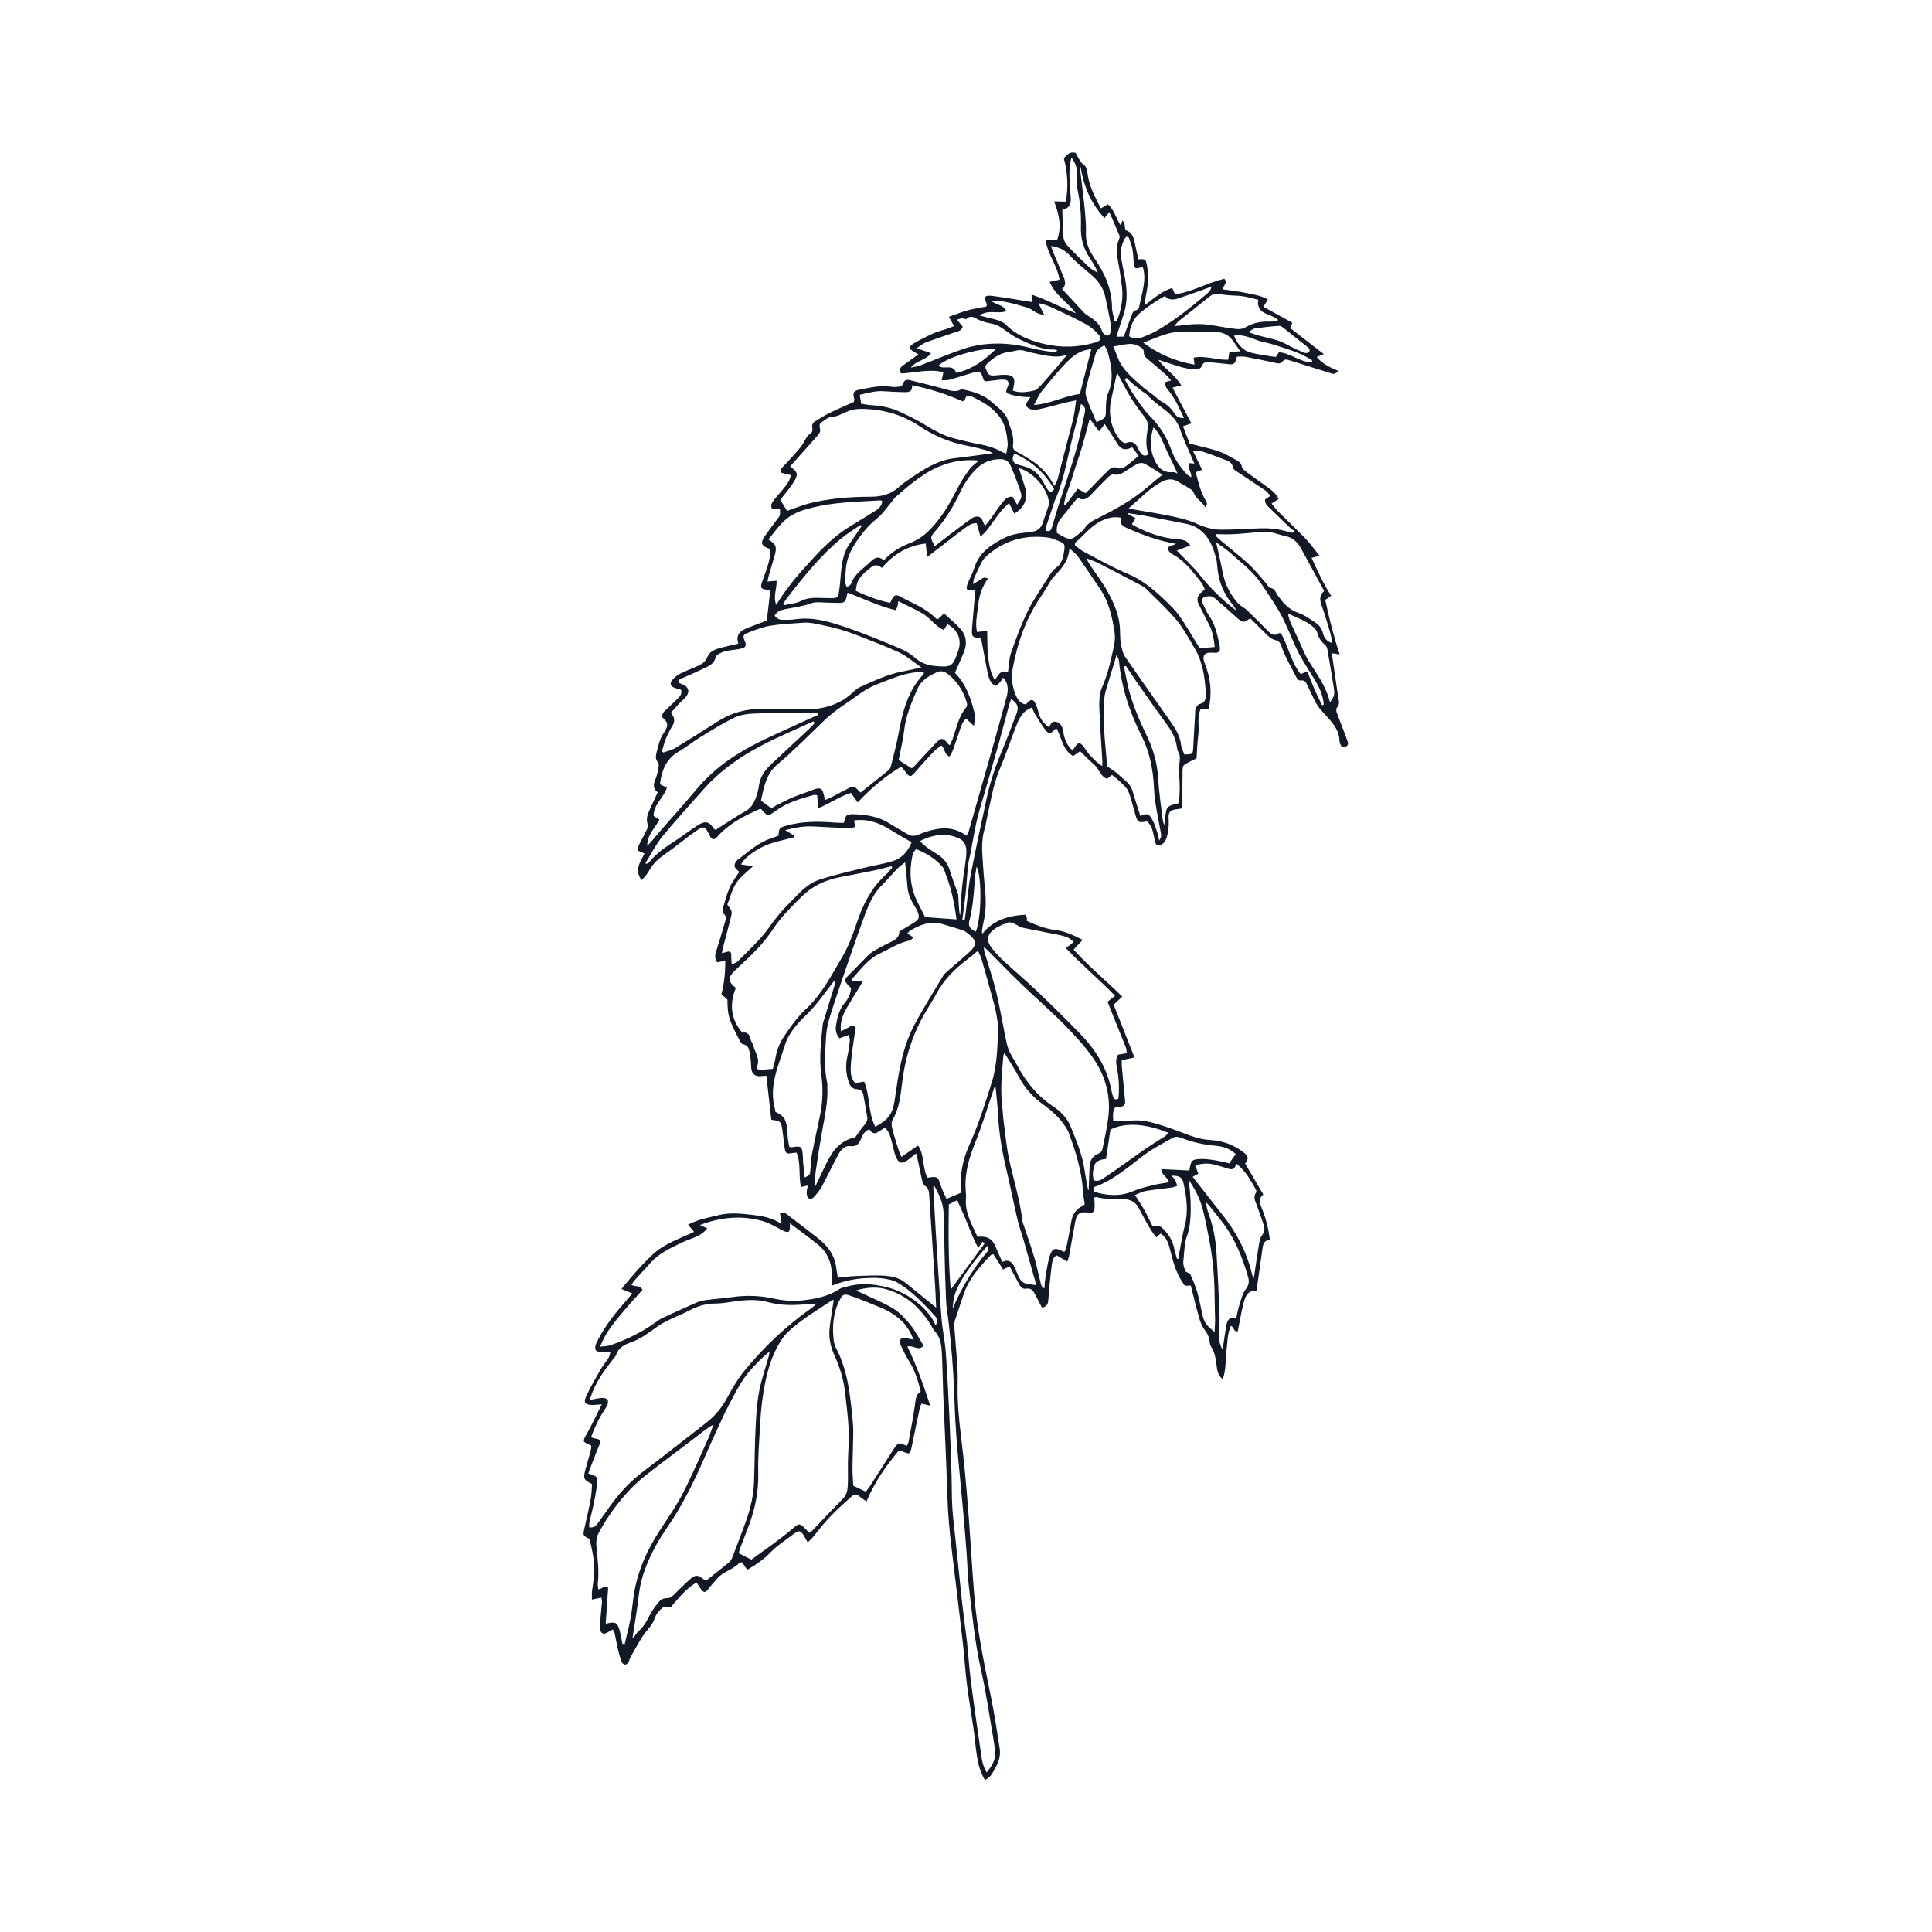 <?xml version="1.0" encoding="utf-8"?>
<!-- Generator: Adobe Illustrator 27.4.1, SVG Export Plug-In . SVG Version: 6.00 Build 0)  -->
<svg version="1.1" id="Layer_1" xmlns="http://www.w3.org/2000/svg" xmlns:xlink="http://www.w3.org/1999/xlink" x="0px" y="0px"
	 viewBox="0 0 500 500" style="enable-background:new 0 0 500 500;" xml:space="preserve">
<style type="text/css">
	.st0{fill:#111926;}
	.st1{fill:none;}
</style>
<g>
	<path class="st0" d="M193.37,406.26c-0.52-0.77-0.92-1.36-1.31-1.93c-0.28,0.03-0.56-0.02-0.66,0.09
		c-1.65,1.82-4.27,2.28-5.86,4.17c-0.76,0.91-1.59,1.77-2.29,2.72c-0.65,0.88-1.11,0.94-1.8,0.01c-0.39-0.53-0.73-1.09-1.19-1.78
		c-2.87,1.66-4.72,4.19-6.74,6.47c-0.76,0-1.68-0.27-2.08,0.07c-0.83,0.71-1.66,1.66-1.98,2.68c-0.49,1.54-1.52,2.55-2.44,3.76
		c-1.56,2.04-2.7,4.4-4,6.63c-0.16,0.28-0.14,0.68-0.32,0.94c-0.21,0.3-0.54,0.68-0.83,0.7c-0.31,0.02-0.82-0.29-0.93-0.57
		c-0.41-1.05-0.73-2.14-0.99-3.24c-0.34-1.43-0.57-2.88-0.88-4.31c-0.06-0.3-0.27-0.57-0.47-0.98c-0.61,0.34-1.1,0.64-1.62,0.91
		c-0.75,0.38-1.42,0.13-1.57-0.64c-0.17-0.88-0.1-1.83-0.04-2.74c0.11-1.59,0.31-3.17,0.44-4.76c0.02-0.3-0.11-0.62-0.19-1
		c-0.8,0.17-1.48,0.31-2.43,0.51c0.01-0.94-0.07-1.71,0.06-2.46c0.46-2.84,0.71-5.7,0.29-8.56c-0.23-1.57-0.62-3.11-0.94-4.66
		c-1.8-0.87-1.78-0.87-1.31-2.98c0.56-2.47,1.14-4.94,1.6-7.43c0.24-1.28,0.23-2.61,0.33-3.81c-2.15-1.1-2.31-1.39-1.78-3.51
		c0.42-1.68,0.95-3.33,1.4-5c0.12-0.44,0.14-0.9,0.2-1.31c-0.14-0.15-0.21-0.29-0.32-0.33c-2.01-0.75-1.96-0.89-0.89-2.79
		c1.37-2.42,2.53-4.96,3.91-7.69c-1.02,0.07-1.77,0.17-2.52,0.16c-1.78-0.03-2.27-0.64-1.53-2.23c1.07-2.29,2.33-4.49,3.59-6.69
		c0.66-1.15,1.52-2.19,2.24-3.31c0.2-0.31,0.24-0.71,0.43-1.36c-0.94-0.05-1.69-0.1-2.45-0.13c-1.3-0.05-1.69-0.52-1.35-1.75
		c0.14-0.51,0.41-0.98,0.65-1.45c1.94-3.77,4.57-7.04,7.36-10.19c0.47-0.53,0.92-1.09,1.47-1.75c-0.96-0.39-1.7-0.7-2.8-1.15
		c2.7-3.37,5.32-6.35,8.23-9.05c2.96-2.75,6.87-3.97,10.56-5.74c-0.53-0.64-0.94-1.13-1.54-1.86c2.58-1.39,5.27-1.81,7.88-2.46
		c2.77-0.69,5.54-0.44,8.34-0.13c2.71,0.3,5.35,0.7,7.96,2.4c-0.18-1.29-0.29-2.05-0.41-2.86c1.18-0.39,1.78,0.37,2.42,0.85
		c2.45,1.84,4.87,3.72,7.29,5.6c0.58,0.45,1.13,0.93,1.65,1.45c1.74,1.75,2.93,3.78,3.21,6.29c0.1,0.85,0.27,1.69,0.42,2.57
		c1.15-0.15,2.87-0.34,4.96-0.43c5.89-0.23,8.84-0.35,11.6,1.09c0.53,0.28,2.77,2.17,7.33,5.85c0.4,0.33,0.8,0.66,1.55,1.28
		c-0.1-2.12-0.16-3.87-0.27-5.61c-0.5-7.78-1.02-15.55-1.52-23.33c-0.06-1.01-0.08-1.94-1.1-2.6c-0.42-0.27-0.64-0.99-0.78-1.55
		c-0.36-1.49-0.62-3-0.94-4.5c-0.15-0.7-0.35-1.38-0.6-2.35c-0.79,0.64-1.34,1.1-1.9,1.54c-1.73,1.34-2.66,1.12-3.44-0.96
		c-0.39-1.05-0.54-2.2-0.86-3.28c-0.4-1.38-0.62-2.87-1.85-3.9c-1.41,0.46-2.62,2.63-4.04,0.35c-1.24,0.47-1.66,1.4-2.06,2.31
		c-0.56,1.27-1.07,2.29-2.9,2.04c-1.27-0.17-2.38,0.93-2.99,2.05c-1.5,2.73-2.8,5.56-4.28,8.3c-0.56,1.04-1.32,2-2.13,2.86
		c-0.79,0.83-1.62,0.49-1.82-0.66c-0.06-0.39-0.02-0.8,0.03-1.19c0.04-0.33,0.14-0.65,0.2-0.95c-0.06-0.08-0.11-0.18-0.14-0.18
		c-0.44,0.09-0.89,0.2-1.57,0.36c-0.75-2.9,0.05-5.98-1.18-8.9c-0.3,0.03-0.67,0.04-1.04,0.11c-1.59,0.29-1.82,0.15-2.06-1.5
		c-0.22-1.52-0.34-3.05-0.58-4.56c-0.34-2.16-0.45-2.24-2.84-2.54c-0.42-3.72-0.85-7.52-1.29-11.4c-0.47,0.03-0.79,0.02-1.1,0.07
		c-1.86,0.3-2.81-0.59-2.85-2.5c-0.02-1.19-0.15-2.38-0.37-3.55c-0.19-0.95-0.39-1.97-1.71-2.17c-0.34-0.05-0.69-0.6-0.89-0.99
		c-0.89-1.79-1.89-3.55-2.52-5.43c-0.54-1.6-0.63-3.35-0.63-5.11c-0.53-0.49-1.06-0.98-1.55-1.44c0.74-2.84,0.98-5.65,1-8.65
		c-0.85,0.16-1.47,0.28-2.11,0.41c-0.59-0.88-0.63-1.71-0.32-2.68c0.81-2.47,1.53-4.96,2.26-7.45c0.26-0.87,0.7-1.75-0.35-2.51
		c-0.23-0.17-0.24-0.87-0.13-1.26c0.54-1.85,1.03-3.74,1.79-5.5c0.6-1.38,1.58-2.6,2.45-3.99c-0.19-0.19-0.39-0.43-0.63-0.63
		c-0.79-0.66-0.69-1.36-0.13-2.1c0.12-0.16,0.24-0.33,0.4-0.45c2.74-1.98,5.2-4.4,8.53-5.47c0.69-0.22,1.36-0.51,2.02-0.76
		c0.13-2.03,0.19-2.03,2.08-2.57c4.05-1.14,8.16-1.12,12.3-0.8c0.85,0.07,1.7,0.06,2.51,0.09c0.28-0.78,0.34-1.59,0.76-1.92
		c0.45-0.35,1.26-0.34,1.9-0.32c3.22,0.11,6.35,0.59,9.15,2.37c1.57,1,3.2,1.92,4.81,2.85c0.86,0.5,1.68,0.48,2.65,0.07
		c1.46-0.62,3.01-1.11,4.57-1.41c2.78-0.55,5.44-0.14,7.93,1.68c0.24-0.52,0.48-0.9,0.6-1.31c2.15-7.5,4.29-14.99,6.41-22.5
		c1.14-4.04,2.25-8.09,3.35-12.14c0.39-1.45,0.45-2.9-0.33-4.27c-0.12-0.21-0.32-0.37-0.61-0.69c-0.27,0.45-0.42,0.82-0.67,1.08
		c-0.4,0.4-0.96,1.1-1.29,1.02c-0.53-0.13-1.05-0.73-1.33-1.26c-0.37-0.69-0.58-1.5-0.73-2.28c-0.57-2.86-1.08-5.73-1.64-8.67
		c-2.5-0.38-2.52-0.39-2.3-3.25c0.24-3.04,0.52-6.08,0.78-9.17c-0.14-0.01-0.32-0.04-0.51-0.03c-1.75,0.09-2.05-0.29-1.4-1.91
		c0.54-1.36,1.28-2.66,1.71-4.05c1.29-4.09,4.64-6.13,8.1-7.82c1.91-0.93,4.24-1.11,6.42-1.35c1.61-0.18,2.61-0.83,3.13-2.31
		c0.52-1.51,1.04-3.02,1.54-4.54c0.08-0.25,0.09-0.53,0.07-0.79c-0.24-3.44-3.97-7.85-7.77-8.89c0.55,1.71,1.02,3.25,1.53,4.78
		c0.97,2.89,0.04,5.36-2.72,6.99c-0.4-0.81-0.8-1.62-1.35-2.73c-0.83,0.83-1.59,1.46-2.18,2.21c-1.19,1.52-2.27,3.13-3.44,4.67
		c-0.42,0.56-0.97,1.02-1.77,1.84c-0.4-1.42-0.68-2.45-0.98-3.51c-1.27-0.07-2.14,0.6-2.98,1.2c-1.83,1.33-3.6,2.75-5.4,4.13
		c-1.35,1.05-2.7,2.1-4.45,3.45c-0.15-1.42-0.25-2.35-0.37-3.52c-4.68,0.54-8.32,2.76-11.36,6.32c-1.49-1.35-2.52-0.41-3.56,0.46
		c-2.38,2-2.92,2.89-3.17,5.47c2.82,1.3,5.73,2.48,8.89,3.1c0.23-0.46,0.39-0.75,0.52-1.05c0.41-0.95,1.09-1.12,1.94-0.65
		c3.19,1.78,6.72,2.99,9.34,5.7c0.12,0.13,0.35,0.16,0.55,0.24c0.47-0.44,0.94-0.88,1.6-1.5c1.46,1.36,2.95,2.57,4.22,3.97
		c1.64,1.81,1.77,3.97,0.87,6.18c-0.7,1.72-1.49,3.41-2.28,5.2c3.02,3.13,4.33,7.09,5.24,11.21c0.14,0.63-0.17,1.36-0.34,2.53
		c-0.9-0.83-1.43-1.33-2.01-1.87c-0.92,0.78-1.25,1.86-1.61,2.93c-0.62,1.83-1.24,3.66-1.9,5.47c-0.17,0.47-0.48,0.9-0.76,1.41
		c-1.43-0.49-1.13-2.02-2.11-2.86c-0.58,0.45-1.27,0.85-1.8,1.4c-1.6,1.69-3.2,3.4-4.7,5.18c-1.5,1.77-1.72,1.81-3.01-0.03
		c-0.26-0.36-0.58-0.67-0.91-1.05c-4.23,2.49-7.81,5.62-11.26,9.24c-0.67-0.94-1.15-1.63-1.74-2.46c-2.88,0.88-5.37,2.73-8.5,3.98
		c-0.09-1.3-0.16-2.31-0.23-3.36c-0.33-0.05-0.61-0.17-0.83-0.11c-3.46,0.99-6.92,1.93-9.9,4.13c-2.07,1.53-2.15,1.43-3.75-0.43
		c-0.13-0.01-0.28-0.08-0.39-0.03c-3.92,1.72-7.72,3.62-10.69,6.83c-0.14,0.15-0.24,0.32-0.39,0.46c-0.82,0.77-1.32,0.68-1.82-0.33
		c-1.3-2.62-1.51-2.74-3.86-1.09c-2.18,1.53-4.23,3.24-6.38,4.81c-1.72,1.26-3.56,2.38-4.8,4.17c-0.52,0.75-0.96,1.56-1.5,2.3
		c-0.32,0.44-0.74,0.81-1.15,1.24c-1.94-2.64-0.33-4.7,0.76-6.87c-0.68-0.3-1.2-0.54-1.86-0.83c0.18-0.57,0.27-1.09,0.49-1.54
		c0.65-1.31,1.38-2.57,2.01-3.89c0.18-0.38,0.32-0.93,0.19-1.29c-0.45-1.25-0.11-2.37,0.38-3.48c0.7-1.58,1.44-3.14,2.21-4.81
		c-1.22-0.92-1.17-2.03-0.6-3.34c0.42-0.97,0.6-2.04,0.81-3.09c0.08-0.42,0.13-1.05-0.11-1.3c-0.77-0.83-0.6-1.75-0.38-2.64
		c0.44-1.73,0.79-3.47,1.85-5.02c0.75-1.09,1.54-2.39-0.04-3.69c-0.78-0.63-0.23-1.48,0.38-2.07c1-0.98,2.06-1.9,3.04-2.9
		c0.63-0.64,1.45-1.25,1.09-2.51c-0.51-0.15-1.09-0.27-1.64-0.48c-1.07-0.4-1.37-1.1-0.66-2c0.54-0.7,1.32-1.29,2.11-1.7
		c1.54-0.78,3.18-1.35,4.74-2.09c1.01-0.48,1.83-1.04,2.3-2.29c0.5-1.32,1.98-1.9,3.36-2.28c1.47-0.4,2.96-0.7,4.62-1.09
		c-0.83-2.57,0.79-3.46,2.64-4.18c1.61-0.63,3.23-1.24,4.73-1.81c0.31-2.65,0.61-5.24,0.91-7.84c-2.72-0.3-2.78-0.43-1.85-2.98
		c0.89-2.43,1.87-4.85,1.86-7.43c-0.16-0.18-0.23-0.34-0.33-0.37c-1.95-0.56-2.32-1.49-1.18-3.13c1.09-1.56,2.24-3.08,3.39-4.6
		c0.64-0.85,0.67-0.84,0.59-2.54c-0.68-0.01-1.36-0.01-2.07-0.02c-0.46-1.01,0.11-1.73,0.61-2.39c0.73-0.95,1.58-1.81,2.32-2.75
		c0.81-1.03,1.73-2.01,1.95-3.58c-0.89-0.22-1.7-0.42-2.53-0.63c-0.38-0.81,0.2-1.2,0.65-1.68c1.5-1.61,3.02-3.19,4.4-4.89
		c0.99-1.21,1.37-2.87,2.82-3.79c0.25-0.16,0.31-0.85,0.23-1.25c-0.17-0.8,0.16-1.33,0.75-1.7c1.3-0.8,2.61-1.6,3.97-2.26
		c2.03-0.99,4.11-1.86,5.99-2.71c0.12-0.4,0.22-0.54,0.19-0.64c-0.51-1.78-0.3-2.28,1.5-2.61c2.61-0.48,5.22-1.15,7.92-0.71
		c0.71,0.12,1.48,0.09,2.19-0.03c0.38-0.06,0.94-0.4,1.01-0.71c0.26-1.13,0.98-1.15,1.83-0.94c3.04,0.75,6.08,1.5,9.09,2.31
		c1.29,0.35,2.53,0.86,3.86,0.15c0.26-0.14,0.66-0.08,0.98-0.01c2.63,0.57,5.16,1.35,7.21,3.23c1.56,1.44,3.47,2.6,4.16,4.75
		c0.66,2.08,1.64,4.11,1.29,6.4c-0.13,0.84,0.24,1.33,1.02,1.72c1.25,0.63,2.44,1.38,3.62,2.12c2.52,1.59,4.5,3.71,6.07,6.7
		c0.39-0.79,0.68-1.21,0.8-1.66c0.9-3.41,1.77-6.83,2.65-10.25c0.51-2,1.08-3.99,1.52-6c0.29-1.28,0.4-2.59,0.65-4.27
		c-1.31,0.29-2.25,0.47-3.18,0.7c-2.13,0.54-4.24,1.18-6.39,1.61c-1.29,0.26-2.68,0.36-3.59-1.17c0.4-0.58,0.8-1.17,1.35-1.97
		c-0.83-0.03-1.48,0.01-2.11-0.09c-1.05-0.15-2.11-0.28-3.11-0.6c-1.22-0.4-1.23-0.55-0.8-1.72c0.05-0.12,0.14-0.23,0.18-0.35
		c0.38-1.12,0.07-1.71-1.09-1.77c-0.92-0.05-1.85,0.16-2.78,0.25c-0.72,0.07-1.44,0.16-2.05,0.22c-0.21-0.23-0.35-0.32-0.38-0.43
		c-0.65-2.18-0.92-2.35-3.09-1.72c-1.92,0.56-3.82,1.2-5.74,1.73c-0.57,0.16-1.2,0.09-2.01,0.13c0.18-0.87,0.3-1.42,0.44-2.08
		c-3.76-0.96-7.35,0.19-10.94,0.31c-0.69-0.94-0.21-1.55,0.48-2.06c1.27-0.94,2.58-1.84,4.01-2.86c-0.4-0.24-0.71-0.44-1.03-0.61
		c-1.53-0.81-1.6-1.4-0.05-2.32c1.66-0.98,3.4-1.82,5.16-2.61c1.03-0.46,2.15-0.7,3.23-1.06c0.61-0.21,1.21-0.46,1.9-0.72
		c-0.47-0.86-0.86-1.56-1.33-2.42c1.81-0.63,3.34-1.26,4.93-1.69c1.59-0.43,3.23-0.65,4.74-0.95c0.1-0.36,0.2-0.51,0.16-0.6
		c-0.86-1.98-0.62-2.42,1.49-2.15c3.35,0.43,6.68,1.02,10.1,1.56c0-0.48-0.01-1.09-0.02-1.91c4.04,1.34,7.6,3.34,11.45,4.83
		c-2.04-2.84-5.33-4.58-6.78-8.13c0.84-0.18,1.58-0.34,2.54-0.55c-0.47-3.58-3.02-6.46-3.61-10.29c1.07,0,2.02,0.01,3.01,0.01
		c1.19-3.34,0.58-6.54-0.79-10c1.17,0.02,1.98,0.04,3.03,0.06c0.7-3.74,0.49-7.44-0.5-11.17c0.73-0.97,1.53-1.82,3.04-1.45
		c0.68,1.1,1.08,2.41,2.33,3.29c0.59,0.42,0.68,1.68,0.83,2.58c0.41,2.48,1.42,4.71,2.56,6.91c0.28,0.53,0.56,1.05,0.84,1.59
		c0.78-0.46,1.23-0.72,1.79-1.05c1.72,1.44,2.08,3.68,3.39,5.56c0.13-0.53,0.21-0.87,0.34-1.36c0.94,0.65,0.43,1.67,0.91,2.52
		c1.48,0.44,2.04,1.74,2.33,3.26c0.27,1.43,0.62,2.84,0.94,4.25c1.9-0.08,1.88-0.08,2.22,1.7c0.48,2.54,0.28,5.04-0.26,7.54
		c-0.16,0.74-0.23,1.5-0.41,2.68c2.53-1.81,4.46-3.7,7.2-4.49c0.22,0.51,0.42,0.96,0.71,1.64c4.45-0.62,8.41-3,12.75-4.02
		c1.08,1.09-0.46,1.81-0.32,2.75c1.96,0.29,3.93,0.47,5.84,0.9c1.9,0.42,3.9,0.61,5.78,1.71c-0.41,0.66-0.72,1.14-1.18,1.87
		c2.45,1.36,4.92,2.72,7.48,4.13c-0.18,0.57-0.32,1.04-0.45,1.45c2.72,2.11,5.4,4.18,8.61,6.67c-0.85,0.35-1.3,0.54-1.82,0.76
		c1.41,1.73,3.34,2.7,5.66,3.63c-0.62,0.4-0.9,0.74-1.19,0.74c-0.45,0.01-0.9-0.2-1.35-0.34c-3.36-1.04-6.71-2.09-10.07-3.14
		c-0.71-0.22-1.32-0.48-1.95,0.31c-0.65,0.82-1.6,0.34-2.43,0.17c-2.35-0.48-4.69-0.98-7.05-1.41c-0.7-0.13-1.44-0.04-2.22-0.06
		c-0.14,0.32-0.3,0.54-0.33,0.77c-0.14,1.18-0.86,1.32-1.87,1.19c-1.71-0.22-3.43-0.35-5.15-0.52c-0.79-0.07-1.43,0.07-1.76,0.93
		c-0.31,0.81-1.02,0.92-1.81,0.91c-2.66-0.03-5.05-1.11-7.54-1.82c-0.62-0.18-1.22-0.48-1.91-0.61c1.63,2.38,4.29,3.81,5.91,6.62
		c-0.85,0.2-1.5,0.36-2.28,0.54c1.62,3.05,3.22,6.08,4.91,9.27c-0.79,0.27-1.39,0.48-2.19,0.75c0.62,1.6,1.23,3.19,1.73,4.49
		c2.69,0.7,5.16,1.19,7.52,2c1.62,0.55,3.12,1.49,4.64,2.31c0.63,0.34,1.17,0.72,1.34,1.6c0.11,0.55,0.74,1.07,1.25,1.46
		c1.7,1.28,3.46,2.5,5.19,3.74c1.19,0.85,2.36,1.72,3.1,3.21c-0.58,0.37-1.11,0.71-1.85,1.19c0.59,0.71,1.12,1.45,1.75,2.08
		c2.35,2.36,4.79,4.63,7.09,7.03c1.26,1.31,2.31,2.81,3.6,4.41c-0.8,0.2-1.29,0.32-2.08,0.52c1.58,3.37,3,6.7,5.09,9.81
		c-0.51,0.36-0.92,0.65-1.54,1.08c0.97,4.64,2.13,9.31,3.72,14.1c-0.78-0.12-1.31-0.2-2.03-0.3c0.32,2.22,0.61,4.31,0.92,6.4
		c0.24,1.64,0.5,3.29,0.74,4.93c0.14,0.97,0.5,1.94-0.38,2.81c-0.2,0.2-0.15,0.78-0.03,1.12c0.62,1.75,1.31,3.48,1.97,5.22
		c0.31,0.81,0.62,1.61,0.9,2.43c0.24,0.72-0.11,1.17-0.78,1.37c-0.67,0.2-0.97-0.27-1.16-0.8c-0.09-0.25-0.18-0.52-0.19-0.78
		c-0.09-3.25-2.35-5.24-4.28-7.42c-0.61-0.69-1.25-1.38-1.68-2.18c-0.86-1.58-1.59-3.23-2.39-4.84c-0.32-0.65-0.6-1.35-1.58-1.22
		c-0.69,0.09-1.03-0.36-1.33-0.97c-1.31-2.69-2.93-5.22-3.85-8.11c-0.16-0.5-0.65-1.19-1.08-1.26c-1.47-0.22-2.34-1.2-3.28-2.14
		c-1.22-1.21-2.45-2.42-3.63-3.58c-0.72,0.37-1.28,0.91-1.79,0.86c-0.58-0.06-1.16-0.58-1.65-1.01c-1.86-1.62-3.67-3.29-5.54-4.9
		c-0.38-0.33-0.89-0.65-1.36-0.67c-0.62-0.03-1.44,0.03-1.86,0.41c-0.62,0.56-0.19,1.35,0.16,2.02c0.41,0.77,0.69,1.61,1.2,2.31
		c1.71,2.34,2.3,5.08,2.87,7.82c0.37,1.77-0.02,2.19-1.79,2.04c-2.18-0.18-2.81,0.82-1.98,2.87c1.52,3.78,1.87,7.67,0.98,11.79
		c-0.72-0.03-1.35-0.05-2.07-0.08c-1.02,2.13-0.32,4.37-0.6,6.52c-0.27,2.1-0.33,4.22-0.48,6.26c-1.05,0.53-2.21,0.99-3.21,1.69
		c-0.35,0.24-0.4,1.06-0.41,1.62c-0.04,2.66-0.01,5.33-0.04,7.99c-0.01,0.52-0.14,1.04-0.24,1.65c-0.39,0.07-0.76,0.17-1.14,0.2
		c-0.88,0.06-1.48,0.26-1.82,0.67c-0.43,0.52-0.39,1.25-0.35,1.71c0.15,2.12-0.16,5.83-1.74,6.71c-0.38,0.21-0.94,0.32-1.33,0.1
		c-0.36-0.21-0.4-0.6-0.67-1.82c-0.59-2.7-0.65-2.83-1.73-4.19c-0.85,0.03-1.79,0.34-2.27,0c-0.54-0.38-0.73-1.32-0.95-2.06
		c-0.59-1.91-0.98-3.9-1.74-5.73c-0.41-0.98-1.38-1.75-2.16-2.54c-0.6-0.61-1.32-1.11-2.08-1.73c-0.43,0.35-0.82,0.67-1.26,1.02
		c-1.74-0.62-2.06-2.54-3.29-3.62c-1.25-1.1-2.41-2.3-3.69-3.54c-0.61,0.42-1.19,0.81-1.83,1.26c-2.72-1.58-2.89-4.67-4.25-7.1
		c-0.21,0.09-0.41,0.12-0.51,0.23c-0.95,1.11-1.51,1.24-2.34,0.19c-1.03-1.29-1.86-2.74-2.73-4.14c-0.34-0.54-0.55-1.16-0.81-1.73
		c-2.63,0.94-3.45,3.11-4.27,5.26c-1.34,3.48-2.52,7.03-3.98,10.45c-1.91,4.47-2.55,9.23-3.61,13.9c-0.1,0.45-0.1,0.94-0.25,1.38
		c-1.27,3.65-0.67,7.37-0.46,11.07c0.22,3.92,1,7.82,0.36,11.76c-0.17,1.05-0.41,2.09-0.61,3.14c-0.09,0.49-0.15,0.98-0.05,1.62
		c2.94-3.67,6.88-4.76,11.31-4.97c0.1,0.34,0.2,0.58,0.23,0.82c0.03,0.25,0,0.51,0,0.78c2.43,1.1,4.83,2.05,7.45,2.37
		c2.41,0.29,4.57,1.3,7,2.54c-0.82,0.89-1.51,1.62-2.34,2.52c3.86,4.3,8.34,7.96,12.6,12.17c-0.8,0.74-1.45,1.35-2.23,2.07
		c1.75,4.43,3.51,8.93,5.38,13.67c-1.18,0.26-2.13,0.46-3.29,0.71c0,0.52-0.03,1.09,0.02,1.66c0.27,2.98,0.55,5.96,0.85,8.94
		c0.09,0.93-0.37,1.37-1.22,1.47c-0.38,0.04-0.78-0.04-1.19-0.07c-0.88,1.06-0.74,2.24-0.67,3.65c0.78,0.01,1.48,0.01,2.18,0.02
		c2.13,0.02,4.32-0.29,6.37,0.13c2.91,0.6,5.76,1.62,8.56,2.66c2.57,0.96,5.08,2.03,7.85,2.18c2.72,0.15,5.25,0.88,7.55,2.36
		c0.56,0.36,1.14,0.71,1.6,1.17c0.94,0.95,0.91,1.27,0.03,2.58c1.53,2.61,3.08,5.24,4.7,8c-1.19,0.93-0.99,2.07-0.47,3.34
		c1.09,2.65,1.83,5.41,2.17,8.44c-1.56,0.03-1.76,1.17-1.92,2.3c-0.4,2.77-0.78,5.54-1.17,8.31c-0.11,0.78-0.23,1.56-0.38,2.52
		c-2.42-0.15-2.95,1.68-3.39,3.43c-0.58,2.31-0.96,4.68-1.44,7.06c-1.1,0.28-0.93-1.11-1.79-1.4c-0.96,2.15-0.88,4.49-1.16,6.75
		c-0.28,2.28-0.05,4.62-0.95,7.06c-1.2-0.94-1.42-2.21-1.56-3.38c-0.22-1.81-0.47-3.55-1.49-5.12c-0.31-0.47-0.31-1.15-0.41-1.73
		c-0.18-1.01-0.65-1.81-1.28-2.64c-0.69-0.91-1.1-2.09-1.42-3.22c-0.76-2.68-1.4-5.4-2.11-8.16c-0.6,0.03-1.11,0.06-1.5,0.08
		c-2.09-2.69-2.96-5.74-3.73-8.85c-0.43-1.72-0.83-3.53-2.56-4.69c-0.32,0.28-0.64,0.56-1.13,0.99c-1.38-1.67-2.34-3.47-3.3-5.26
		c-0.41-0.76-0.84-1.52-1.22-2.29c-0.85-1.7-2.44-2.36-4.11-2.34c-2.34,0.03-4.65,0.04-6.94-0.53c-0.11-0.03-0.24,0.07-0.48,0.15
		c0.03,0.87,0.14,1.79,0.07,2.69c-0.07,1.06-0.57,1.38-1.59,1.21c-2.18-0.37-3.01,0.18-3.42,2.38c-0.55,2.95-1.05,5.91-1.59,8.86
		c-0.07,0.38-0.23,0.74-0.44,1.4c-1-0.58-1.87-1.08-2.77-1.61c-0.92,0.52-1.12,1.45-1.24,2.37c-0.24,1.78-0.42,3.57-0.6,5.36
		c-0.13,1.26-0.23,2.52-0.31,3.79c-0.07,1.15-0.52,1.9-1.68,1.98c-0.67-1.3-1.3-2.59-2-3.83c-0.41-0.73-1.03-1.22-1.98-1.04
		c-0.85,0.16-1.4-0.27-1.79-0.97c-0.52-0.93-1.02-1.86-1.52-2.8c-0.34-0.63-0.66-1.27-1.04-2c-0.59,0.28-1.05,0.5-1.7,0.81
		c-0.87-1.36-1.7-2.68-2.53-3.98c-0.32,0.13-0.55,0.15-0.68,0.28c-2.84,3.01-5.65,6.04-6.99,10.1c-0.75,2.27-1.55,4.53-2.27,6.81
		c-0.17,0.55-0.18,1.18-0.14,1.77c0.3,4.85,0.99,9.71,0.85,14.54c-0.2,6.85,0.93,13.53,1.63,20.27c0.48,4.71,0.87,9.42,1.23,14.14
		c0.51,6.77,0.88,13.55,1.43,20.32c0.71,8.71,2.46,17.27,4.22,25.82c0.94,4.57,1.65,9.18,2.36,13.79c0.25,1.6-0.08,3.2-0.86,4.65
		c-0.44,0.82-0.87,1.67-1.42,2.41c-0.36,0.48-0.94,0.79-1.5,1.24c-1.39-2.28-1.86-4.55-2.19-6.85c-0.31-2.18-0.49-4.37-0.8-6.54
		c-0.55-3.82-1.23-7.63-1.71-11.46c-0.43-3.44-0.62-6.9-1.01-10.34c-0.92-8.01-1.87-16.02-2.86-24.02
		c-0.59-4.83-1.05-9.66-1.19-14.53c-0.25-8.78-0.72-17.55-1.07-26.33c-0.13-3.32-0.16-6.65-0.32-9.98c-0.1-2.19-0.22-4.4-1.88-6.15
		c-0.4-0.43-0.65-1.01-0.95-1.52c-1.12-1.93-2.5-3.45-3.24-4.25c-4.35-4.74-9.88-5.41-9.88-5.41c-1.28-0.15-3.52-0.24-6.26,0.65
		c0.15,0.07,1.8,0.84,1.95,0.91c2.58,1.24,5.28,2.29,7.7,3.79c1.66,1.03,3.06,2.57,4.32,4.09c1.22,1.48,2.11,3.23,3.12,4.88
		c0.13,0.21,0.15,0.49,0.22,0.78c-1.28,1.22-2.53-0.35-4.06,0.06c2.41,4.88,4.15,9.91,5.93,15.31c-0.92-0.23-1.52-0.38-2.23-0.56
		c-0.15,0.33-0.37,0.67-0.45,1.04c-0.71,3.32-1.42,6.65-2.09,9.98c-0.43,2.17-0.47,2.21-2.57,1.31c-0.18-0.08-0.38-0.1-0.76-0.19
		c-3.33,3.91-6.26,8.14-8.41,13.2c-0.77-0.56-1.37-0.93-1.89-1.38c-0.68-0.59-1.21-0.58-1.91,0.04c-2.99,2.65-5.93,5.34-8.39,8.51
		c-0.57,0.74-1.16,1.46-1.76,2.17c-0.33,0.38-0.71,0.71-1.26,1.25c-0.44-0.77-0.74-1.34-1.08-1.88c-0.74-1.2-1.25-1.29-2.39-0.41
		c-1.95,1.52-4.1,2.82-5.84,4.57C198.41,402.83,196.39,404.57,193.37,406.26z M152.24,381.31c2.41,0.81,2.48,0.83,2.25,2.91
		c-0.19,1.71-0.52,3.41-0.86,5.1c-0.3,1.5-0.73,2.97-1.06,4.47c-0.1,0.47-0.05,0.98-0.08,1.46c1.1,0.21,1.69-0.29,2.18-0.97
		c1.01-1.41,2.03-2.81,3.02-4.23c2.49-3.58,5.44-6.71,8.93-9.35c5.52-4.18,10.98-8.45,16.44-12.72c2.18-1.7,3.82-3.83,5.15-6.28
		c1.3-2.39,2.68-4.79,4.4-6.89c5.08-6.21,10.88-11.69,17.46-16.32c0.35-0.24,0.64-0.56,1.27-1.12c-0.93,0.05-1.45,0.05-1.96,0.1
		c-3.53,0.36-7.05,0.48-10.51-0.46c-2.96-0.8-5.92-0.63-8.91-0.18c-1.65,0.25-3.31,0.52-4.96,0.53c-2.42,0-4.56,0.72-6.66,1.82
		c-1.65,0.87-3.4,1.53-5.07,2.35c-1.07,0.52-2.14,1.08-3.11,1.76c-2.17,1.54-4.27,3.2-6.83,4.09c-1.74,0.6-3.28,1.41-3.91,3.33
		c-0.12,0.36-0.46,0.64-0.7,0.97c-1.03,1.39-2.14,2.74-3.06,4.19c-1.2,1.89-2.27,3.85-3.03,6.43c1.3-0.22,2.24-0.46,3.19-0.52
		c0.47-0.03,1.15,0.12,1.39,0.45c0.23,0.31,0.15,1.03-0.05,1.43c-0.51,1.01-1.21,1.91-1.76,2.9c-0.95,1.73-1.75,3.52-2.44,5.41
		c0.4,0.14,0.57,0.24,0.76,0.26c1.81,0.26,1.91,0.53,1.24,2.11C153.99,376.6,153.17,378.91,152.24,381.31z M209.43,396.69
		c0.29-0.2,0.54-0.32,0.72-0.5c2.67-2.79,5.31-5.61,8.02-8.35c1-1.01,1.18-2.23,1.24-3.48c0.1-2.06,0-4.12,0.04-6.18
		c0.05-2.66,0.32-5.33,0.2-7.98c-0.16-3.38-0.59-6.76-0.98-10.13c-0.38-3.26-1.39-6.37-2.74-9.36c-1.01-2.24-1.49-4.57-1.23-6.99
		c0.27-2.42,0.7-4.83,1.06-7.26c-0.04,0-0.27-0.04-0.4,0.04c-3.89,2.57-7.92,4.94-11.36,8.13c-0.67,0.62-1.25,1.38-1.76,2.15
		c-3.03,4.63-4.16,9.9-4.92,15.26c-0.36,2.57-0.53,5.17-0.67,7.76c-0.21,3.79-0.52,7.58-0.42,11.36c0.13,4.76-0.79,9.27-2.44,13.67
		c-0.75,1.99-1.54,3.97-2.29,5.97c-0.17,0.46-0.24,0.96-0.29,1.19c1.14,0.57,2.05,1.03,3.24,1.63c3.19-2.35,6.68-4.69,9.9-7.36
		C207.09,394,206.66,393.76,209.43,396.69z M248.65,308.71c0.04-0.7,0.13-1.3,0.09-1.89c-0.26-3.76,0.69-7.33,2.19-10.67
		c2.35-5.24,4.08-10.69,5.77-16.16c1.45-4.71,1.44-9.55,1.63-14.39c0.01-0.2-0.03-0.4-0.06-0.6c-0.28-1.57-0.47-3.17-0.88-4.71
		c-1.07-4.05-2.23-8.09-3.38-12.12c-0.19-0.67-0.55-1.29-0.91-2.12c-1.13,0.92-2.03,1.69-2.97,2.41c-3.1,2.36-5.81,5.06-7.69,8.54
		c-0.88,1.64-1.89,3.21-2.84,4.81c-3.34,5.64-5.31,11.73-6.11,18.23c-0.41,3.36-0.71,6.77-2.5,9.81c-0.32,0.54-0.27,1.44-0.11,2.1
		c0.44,1.81,1.03,3.58,1.58,5.36c0.19,0.61,0.47,1.2,0.82,2.09c1.54-1.05,2.88-1.97,4.31-2.95c1.77,2.59,1.07,5.81,2.43,8.34
		c2.71-0.37,2.67-0.36,3.48,2.1c0.37,1.1,0.91,2.15,1.45,3.38C246.3,309.72,247.38,309.25,248.65,308.71z M171.32,194.42
		c0.12,0.11,0.24,0.23,0.35,0.34c1.03-0.38,2.16-0.61,3.08-1.17c3.65-2.21,7.25-4.49,10.83-6.79c3.64-2.34,7.6-3.44,11.93-3.33
		c3.12,0.08,6.24,0.08,9.37,0.05c1.86-0.01,3.76,0.07,5.57-0.26c3.18-0.6,6.09-1.9,8.45-4.24c0.51-0.51,1.13-0.97,1.79-1.26
		c3.58-1.6,7.13-3.3,11.04-4.01c1.43-0.26,2.84-0.61,4.72-1.02c-2.1-1.45-3.76-2.94-5.7-3.85c-3.61-1.69-7.37-3.07-11.08-4.54
		c-2.6-1.03-5.27-1.82-8.03-2.38c-1.96-0.4-3.87-0.97-5.89-0.8c-2.79,0.23-5.6,0.32-8.36,0.77c-1.95,0.32-3.85,1.06-5.7,1.78
		c-1.47,0.57-1.53,0.86-0.87,2.41c0.39,0.92,0.14,1.41-0.74,1.66c-0.51,0.15-1.04,0.23-1.57,0.32c-1.05,0.17-2.16,0.18-3.15,0.52
		c-0.82,0.29-2.02,0.85-2.16,1.48c-0.33,1.51-1.36,2.08-2.48,2.62c-1.97,0.96-3.98,1.83-5.99,2.73c-0.53,0.24-1.13,0.39-1.18,1.06
		c0.12,0.14,0.15,0.21,0.2,0.23c0.24,0.11,0.49,0.2,0.73,0.3c1.77,0.69,2.15,1.91,0.98,3.39c-0.41,0.52-0.98,0.9-1.44,1.38
		c-0.81,0.86-1.58,1.74-2.41,2.66c1.06,1.19,1.1,2.25,0.38,3.43c-0.65,1.06-1.22,2.19-1.7,3.35
		C171.88,192.28,171.64,193.36,171.32,194.42z M155.31,348.52c1.15-0.15,1.93-0.12,2.62-0.36c4.24-1.46,8.25-3.4,11.89-6.05
		c0.53-0.39,1.08-0.78,1.68-1.05c2.72-1.26,5.44-2.5,8.19-3.7c0.84-0.37,1.73-0.72,2.63-0.85c2.37-0.34,4.77-0.49,7.14-0.82
		c3.6-0.51,7.16-0.42,10.72,0.37c2.48,0.55,4.96,0.75,7.53,0.47c3.42-0.37,6.69-1.01,9.6-2.97c0.42-0.28,0.98-0.36,1.49-0.49
		c0,0,1.26-0.36,2.53-0.56c4.78-0.74,9.95,1.14,9.95,1.14c6.85,2.49,9.9,7.47,10.04,7.72c0.11,0.19,0.22,0.39,0.22,0.39
		c0.2,0.39,0.38,0.8,0.57,1.2c0.36-0.46,0.48-0.84,0.47-1.17c-0.03-0.52-0.34-0.9-0.49-1.06c-7.19-8.15-10.81-9.27-10.81-9.27
		c-2.72-0.84-4.94-0.77-6.85-0.7c-4.01,0.14-7.2,1.18-9.19,2c0.05-0.49,0.09-1.23,0.09-2.12c0.01-3.35-0.92-6.35-3.62-8.52
		c-2.36-1.9-4.82-3.67-7.27-5.53c0.05,2.58-0.25,2.73-2.5,1.54c-1.41-0.74-2.81-1.59-4.32-2.04c-5.28-1.57-10.53-1.16-15.69,0.66
		c-0.18,0.06-0.36,0.13-0.78,0.3c0.78,0.36,1.23,0.56,1.89,0.86c-0.91,1.13-1.93,1.79-3.12,2.26c-1.36,0.54-2.75,1.04-4.06,1.69
		c-2.69,1.33-5.41,2.6-7.46,4.92c-1.36,1.54-2.8,3.03-4.17,4.56c-0.31,0.35-0.52,0.79-0.8,1.21c1.05,0.56,2.31-0.03,2.84,1.27
		c-1.96,2.22-4,4.39-5.87,6.7C158.5,342.86,156.56,345.21,155.31,348.52z M230.9,224.53c-0.08-0.12-0.16-0.23-0.23-0.35
		c-1.52,0.38-3.03,0.81-4.56,1.12c-2.93,0.61-5.88,1.14-8.81,1.72c-3.76,0.74-7.17,2.34-9.84,5.04c-2.56,2.59-5.24,5.12-7.28,8.22
		c-1.2,1.83-2.58,3.57-4.08,5.17c-1.91,2.04-4.01,3.89-6.02,5.84c-1.72,1.67-1.65,2.86,0.36,4.38c-1.67,4.08-1.4,8,1.67,11.6
		c1.21-0.28,1.83,0.37,2.11,1.61c0.14,0.64,0.62,1.2,0.77,1.84c0.43,1.75,1.82,3.33,0.9,5.34c-0.11,0.24,0.3,0.73,0.36,0.87
		c1.36-0.11,2.43-0.2,3.75-0.31c0.16-0.62,0.46-1.51,0.61-2.41c0.35-2.14,1.05-4.15,2.25-5.94c1.82-2.71,3.72-5.37,6.17-7.58
		c0.79-0.71,1.47-1.54,2.14-2.36c2.67-3.26,4.63-6.99,6.76-10.6c1.54-2.6,2.62-5.38,3.57-8.23c1.66-4.97,3.81-9.68,7.88-13.24
		C229.97,225.76,230.41,225.11,230.9,224.53z M277.56,194.17c0.27-0.37,0.51-0.66,0.72-0.97c0.73-1.07,1.16-1.14,1.96-0.21
		c0.43,0.5,0.78,1.08,1.17,1.62c0.91,1.26,2.86,3.12,3.85,3.62c0.01-0.5,0.05-0.96,0.02-1.41c-0.27-4.59-0.63-9.17-0.78-13.76
		c-0.05-1.71,0.01-3.59,0.68-5.11c1.14-2.59,1.9-5.26,2.49-7.99c0.45-2.07,1.11-4.13,0.78-6.31c-0.61-3.98-1.46-7.87-3.77-11.27
		c-1.91-2.81-3.79-5.64-5.75-8.42c-0.46-0.66-1.19-1.14-2.17-2.06c-0.23,3.59-2.37,5.54-4.28,7.64c-0.4,0.44-0.68,0.99-1,1.5
		c-0.64,1.02-1.22,2.07-1.9,3.06c-3.96,5.68-6.22,12.05-7.48,18.8c-0.45,2.39-0.18,4.76,0.77,6.98c0.49,1.14,1.18,2.25,2.63,2.42
		c1.35-1.6,1.98-1.53,2.72,0.33c0.3,0.74,0.48,1.52,0.71,2.29c0.42,1.39,1.3,2.39,2.56,3.31c0.44-0.84,0.76-1.68,1.8-1.43
		c0.94,0.23,1.48,0.86,1.7,1.78c0.12,0.52,0.2,1.05,0.32,1.57C275.66,191.66,276.25,193.04,277.56,194.17z M163.72,423.74
		c0.08,0.03,0.16,0.07,0.23,0.1c0.44-0.58,0.8-1.25,1.34-1.72c1.35-1.17,2.13-2.67,2.92-4.23c0.65-1.29,1.58-2.47,2.53-3.57
		c0.37-0.43,1.15-0.74,1.72-0.71c0.77,0.04,1.25-0.24,1.75-0.72c1.33-1.31,2.65-2.63,4.03-3.89c1.73-1.57,2.3-1.55,4.08-0.11
		c0.09,0.07,0.25,0.04,0.53,0.09c1.9-1.5,3.89-3.05,5.84-4.66c0.38-0.32,0.66-0.83,0.85-1.31c1.24-3.23,2.5-6.46,3.65-9.73
		c1.11-3.16,1.83-6.42,1.95-9.77c0.17-4.59,0.17-9.18,0.39-13.77c0.15-3.19,0.33-6.41,0.91-9.54c0.58-3.13,1.67-6.16,2.52-9.24
		c0.11-0.39,0.13-0.8,0.19-1.2c-1.85,1.5-3.4,3.13-4.91,4.8c-2.38,2.65-3.9,5.86-5.56,8.95c-1.38,2.58-2.52,5.28-3.76,7.93
		c-0.42,0.91-0.83,1.82-1.24,2.73c-1.36,3.03-2.65,6.11-4.11,9.09c-1.34,2.75-2.77,5.46-4.34,8.09c-1.77,2.97-3.92,5.73-5.55,8.77
		c-2.11,3.93-3.84,8.04-4.34,12.58C164.93,416.39,164.27,420.06,163.72,423.74z M236.4,242.61c-0.45,0.4-0.66,0.74-0.93,0.79
		c-2.81,0.53-5.14,2.14-7.67,3.31c-3.16,1.46-5.08,4.21-7.3,6.66c-0.05,0.05,0.05,0.24,0.09,0.43c0.86,0.07,1.74,0.15,2.69,0.23
		c-1.33,2.17-2.54,4.12-3.72,6.1c-1.19,1.99-2.25,4.02-1.92,6.76c0.76-0.39,1.28-0.65,1.79-0.91c0.57-0.29,1.11-0.83,2.03-0.1
		c-0.29,1.95-0.64,4.04-0.9,6.13c-0.2,1.58-0.39,3.17-0.4,4.76c0,1.24,0.18,2.53,1.18,3.52c0.72-0.12,1.42-0.23,2.3-0.37
		c1.6,3.77,0.96,8.07,2.9,11.69c3.39-1.91,4.39-3.23,4.96-6.6c0.3-1.77,0.51-3.56,0.8-5.34c0.8-4.88,1.86-9.72,4.17-14.11
		c2.36-4.47,5.06-8.76,7.66-13.1c0.3-0.5,0.8-0.88,1.25-1.28c1.75-1.54,3.55-3.02,5.28-4.58c2.3-2.08,2.23-3.16-0.24-5.07
		c-0.37-0.28-0.75-0.59-1.18-0.73c-1.83-0.6-3.67-1.19-5.53-1.7c-2.98-0.82-5.6,0.24-8.11,1.71c-0.27,0.16-0.46,0.44-0.79,0.77
		C235.33,241.91,235.75,242.18,236.4,242.61z M256.97,117.29c-0.62-0.29-1.05-0.57-1.51-0.7c-1.74-0.45-3.48-0.92-5.24-1.25
		c-4.45-0.84-8.52-2.55-12.28-5.07c-4.55-3.05-9.62-4.41-15.1-4.45c-1.46-0.01-2.76,0.28-4.04,0.89c-1.13,0.54-2.18,1.09-3.53,1.18
		c-0.95,0.06-1.9,0.87-2.75,1.48c-0.73,0.52-0.27,1.33-0.25,2.04c0.01,0.39-0.26,0.85-0.54,1.17c-2.4,2.73-4.84,5.43-7.27,8.14
		c2.08,1.47,2.21,2.04,0.82,4.24c-0.6,0.95-1.33,1.82-2.02,2.72c-0.44,0.57-0.89,1.12-1.32,1.65c0.66,1.09,1.23,2.03,1.75,2.89
		c2-0.68,3.9-1.49,5.88-1.98c5.19-1.29,10.5-1.67,15.83-1.69c2.74-0.01,5.26-0.64,7.34-2.59c0.82-0.77,1.77-1.41,2.71-2.05
		c3.59-2.44,7.19-4.84,11.68-5.34C250.3,118.24,253.44,117.76,256.97,117.29z M234.7,374.19c0.2-0.5,0.42-0.85,0.48-1.23
		c0.57-3.14,1.17-6.28,1.62-9.44c0.19-1.33,0.18-2.66,1.48-3.37c-0.67-2.89-1.53-5.53-3.04-7.94c-0.84-1.35-1.55-2.8-2.21-4.26
		c-0.18-0.4-0.14-1.13,0.12-1.45c0.22-0.26,0.91-0.19,1.38-0.15c0.56,0.05,1.12,0.21,1.92,0.37c-0.87-2.07-1.81-3.7-3.27-5.03
		c-1.55-1.41-3.31-2.48-5.23-3.27c-2.64-1.09-5.28-2.2-7.99-3.12c-1.59-0.54-1.92-0.26-2.68,1.21c-1.69,3.27-1.91,6.76-1.53,10.32
		c0.08,0.71,0.3,1.46,0.64,2.09c2.96,5.63,3.58,11.81,4.22,17.98c0.15,1.45,0.23,2.92,0.21,4.38c-0.03,2.86-0.18,5.72-0.2,8.59
		c-0.01,1.58,0.13,3.17,0.2,4.63c1.2,0.57,2.19,1.04,3.21,1.52c0.28-0.32,0.58-0.59,0.79-0.92c2.13-3.3,4.24-6.61,6.36-9.92
		C232.45,373.29,232.48,373.27,234.7,374.19z M205.45,216.21c-0.02,0.17-0.04,0.34-0.06,0.51c-2.46,0.69-5.04,1.11-7.36,2.13
		c-3.3,1.46-5.61,3.51-6.24,4.87c1,0.15,1.95,0.29,3.07,0.46c-1.6,1.57-3.28,2.76-4.32,4.36c-1.1,1.69-1.6,3.77-2.31,5.56
		c1.3,1.74,1.32,1.74,0.85,3.62c-0.57,2.26-1.18,4.51-1.77,6.77c-0.17,0.67-0.31,1.36-0.51,2.19c0.47-0.12,0.66-0.16,0.84-0.21
		c1.47-0.43,1.62-0.31,1.61,1.15c0,0.57,0.07,1.13,0.12,1.94c0.67-0.29,1.16-0.38,1.45-0.66c2.12-2.11,4.3-4.18,6.27-6.43
		c1.67-1.89,3.02-4.06,4.65-5.99c1.37-1.63,2.93-3.1,4.4-4.64c1.72-1.8,3.65-3.46,6.01-4.21c3.73-1.2,7.57-2.07,11.38-3.02
		c2.45-0.61,4.97-0.99,7.39-1.71c2.41-0.72,4.02-2.44,5-4.92c-1.98-1.16-3.89-2.23-5.75-3.37c-2.79-1.72-5.73-2.76-9.13-2.28
		c0.09,0.51,0.18,1.06,0.29,1.71c-0.55,0.11-0.99,0.29-1.43,0.28c-3.06-0.11-6.11-0.23-9.16-0.42c-2.46-0.16-4.82,0.22-7.53,0.95
		C204.18,215.43,204.82,215.82,205.45,216.21z M281.59,307.97c0.05,0.01,0.1,0.01,0.15,0.02c0.08-2.05,0.14-4.11,0.26-6.16
		c0.09-1.6,0.8-2.76,2.41-3.33c0.39-0.14,0.82-0.69,0.9-1.11c0.6-3,1.32-5.99,1.6-9.02c0.48-5.37-1.07-10.37-4.12-14.7
		c-2.25-3.19-4.97-6.09-7.73-8.88c-3.46-3.5-7.22-6.71-10.76-10.13c-3.02-2.91-5.92-5.94-8.88-8.91c-0.16-0.16-0.38-0.28-0.81-0.58
		c0.08,0.59,0.08,0.91,0.17,1.21c1,3.39,2.15,6.73,3,10.16c0.9,3.68,1.51,7.42,2.27,11.14c0.28,1.36,0.49,2.75,1.01,4.02
		c0.57,1.41,1.48,2.68,2.2,4.03c2.25,4.25,5.16,7.87,9.24,10.56c1.93,1.28,3.65,2.97,4.56,5.21c1.49,3.64,3.02,7.26,3.61,11.2
		C280.91,304.45,281.27,306.21,281.59,307.97z M199.62,209.18c0.43-0.25,0.92-0.57,1.44-0.83c1.36-0.68,2.71-1.4,4.11-1.99
		c1.53-0.65,3.12-1.16,4.69-1.73c0.31-0.12,0.61-0.28,0.93-0.38c1.57-0.48,2.02-0.21,2.39,1.37c0.1,0.42,0.2,0.85,0.34,1.43
		c0.7-0.31,1.25-0.52,1.77-0.79c1.42-0.73,2.82-1.51,4.25-2.23c1.35-0.69,1.5-0.64,2.55,0.48c0.17,0.19,0.36,0.36,0.61,0.61
		c2.44-1.94,4.84-3.82,7.21-5.74c0.29-0.23,0.54-0.62,0.63-0.98c0.7-2.84,1.48-5.67,2-8.54c1.03-5.62,2.38-11.06,6.46-15.38
		c0.07-0.08,0.04-0.25,0.08-0.52c-0.46-0.01-0.9-0.05-1.34-0.03c-3.74,0.21-7.09,1.76-10.51,3.07c-1.6,0.61-3.17,1.43-4.55,2.44
		c-3.11,2.28-6.46,4.22-9.26,6.92c-4.03,3.87-7.97,7.86-12.22,11.48c-3.07,2.62-3.51,6.06-4.26,9.35
		C197.88,207.88,198.61,208.42,199.62,209.18z M259.93,272.47c-0.16,0.47-0.26,0.64-0.27,0.83c-0.36,4.38-0.83,8.76-0.28,13.17
		c0.17,1.32,0.21,2.66,0.39,3.98c0.43,3.23,0.72,6.5,1.41,9.68c1.14,5.26,2.8,10.41,3.41,15.79c0.02,0.2,0.08,0.39,0.14,0.58
		c0.99,2.97,2.04,5.91,2.94,8.9c0.62,2.04,1,4.15,1.55,6.2c0.17,0.63,0.18,1.43,1.09,1.84c0.06-0.87,0.06-1.6,0.18-2.31
		c0.31-1.9,0.54-3.83,1.06-5.68c0.7-2.48,1.44-2.71,3.69-1.52c0.04,0.02,0.12-0.02,0.34-0.06c0.13-0.34,0.34-0.75,0.42-1.18
		c0.43-2.15,0.89-4.3,1.23-6.47c0.28-1.78,1.07-3.12,2.67-3.98c0.28-0.15,0.54-0.36,0.83-0.55c-0.16-1.11-0.38-2.15-0.44-3.21
		c-0.3-5.32-1.87-10.34-3.69-15.29c-0.23-0.62-0.6-1.19-0.96-1.74c-1.52-2.33-3.59-4.11-5.82-5.72c-2.58-1.87-4.62-4.18-6.13-7.01
		C262.6,276.66,261.3,274.72,259.93,272.47z M281.11,144.46c0.46,0.84,0.64,1.24,0.89,1.61c1.58,2.38,3.35,4.65,4.72,7.15
		c1.67,3.03,3.03,6.24,3.14,9.8c0.04,1.2,0.01,2.41,0.22,3.58c0.21,1.15,0.46,2.42,1.1,3.36c3.83,5.6,7.78,11.11,11.67,16.67
		c1.3,1.85,2.53,3.73,2.8,6.09c0.1,0.89,0.57,1.73,0.85,2.53c2.17-0.03,2.21-0.06,2.3-1.73c0.17-2.98,0.33-5.97,0.5-8.95
		c0.02-0.4-0.02-0.84,0.14-1.18c0.21-0.44,0.54-1.08,0.92-1.16c1.57-0.33,1.78-1.42,1.71-2.7c-0.23-4.14-0.78-8.22-2.96-11.86
		c-1.47-2.46-2.82-5.03-4.64-7.21c-2.38-2.85-5.16-5.37-7.79-8.01c-0.42-0.42-0.95-0.74-1.47-1.02c-3.65-1.92-7.3-3.84-10.97-5.72
		C283.38,145.28,282.45,145,281.11,144.46z M277.86,243.81c-1.14-1.36-2.68-1.6-4.14-1.91c-3.06-0.65-6.14-1.18-9.2-1.84
		c-0.68-0.15-1.27-0.68-1.94-0.95c-0.53-0.21-1.2-0.54-1.64-0.38c-1.3,0.48-2.65,1-3.75,1.83c-1.8,1.35-1.94,3.01-0.54,4.78
		c0.9,1.14,1.89,2.23,2.96,3.22c2.93,2.71,5.98,5.28,8.87,8.03c3.71,3.54,7.36,7.14,10.93,10.81c4.11,4.22,7.2,9.04,8.26,14.97
		c0.09,0.52,0.24,1.04,0.43,1.54c0.23,0.6,0.66,0.79,1.34,0.41c0.27-2.56,0.14-5.13-0.33-7.69c-0.22-1.22-0.52-2.49,0.25-3.68
		c0.73-0.13,1.43-0.25,2.23-0.39c-0.07-0.56-0.05-1.04-0.21-1.45c-1.22-3.09-2.47-6.17-3.71-9.25c-0.36-0.9-0.72-1.8-1.04-2.61
		c0.76-0.61,1.31-1.05,1.94-1.54c-4.16-4.33-8.68-8.04-12.72-12.33C276.66,244.74,277.23,244.3,277.86,243.81z M161.08,425.41
		c0.19,0.04,0.39,0.08,0.58,0.12c0.52-2.25,1.11-4.49,1.54-6.76c0.38-2.03,0.53-4.1,0.85-6.13c0.99-6.23,3.55-11.82,7.01-17.05
		c1.98-3,4.04-5.98,5.68-9.17c2.37-4.62,4.41-9.41,6.55-14.14c0.53-1.17,0.9-2.4,1.34-3.61c-1.87,1.05-3.37,2.36-4.94,3.56
		c-4.07,3.12-8.22,6.15-12.26,9.32c-1.77,1.39-3.47,2.92-4.99,4.59c-2.92,3.21-5.44,6.75-7.5,10.57c-0.5,0.93-0.69,2.18-0.6,3.25
		c0.28,3.25,0.76,6.48,0.38,9.76c-0.06,0.51,0.07,1.04,0.11,1.56c0.96,0.14,1.61-1.36,2.56-0.35c-0.21,3.09-0.42,6.14-0.63,9.27
		c2.68-0.59,3.06-0.36,3.69,2.1C160.72,423.32,160.88,424.37,161.08,425.41z M234.25,223.15c-0.81,0.66-1.51,1.12-2.08,1.71
		c-1.3,1.34-2.48,2.8-3.81,4.1c-2.23,2.16-3.46,4.91-4.5,7.71c-2.1,5.68-4.05,11.42-6.02,17.15c-1.17,3.39-2.31,6.8-3.34,10.23
		c-0.42,1.39-0.63,2.87-0.72,4.32c-0.23,3.98-0.57,7.97,0.31,11.93c0.07,0.32,0.01,0.67,0.02,1c0.2,3.84-0.65,7.56-1.32,11.3
		c-0.63,3.54-1.19,7.09-1.7,10.65c-0.18,1.23-0.1,2.49-0.15,3.89c0.32-0.66,0.58-1.24,0.87-1.81c1.13-2.26,2.09-4.63,3.46-6.74
		c1.43-2.21,3.51-3.79,6.05-4.24c0.83-1.14,1.57-2.24,2.4-3.25c0.49-0.6,0.87-1.14,0.72-1.96c-0.34-1.9-0.61-3.82-0.98-5.71
		c-0.16-0.82-0.58-1.5-1.58-1.53c-1.37-0.04-1.94-0.93-2.31-2.11c-0.65-2.09-0.78-4.17-0.29-6.31c0.31-1.36,0.5-2.75,0.66-4.14
		c0.05-0.46-0.18-0.95-0.3-1.51c-0.94,0.35-1.66,0.61-2.38,0.88c-0.9-1.03-1.08-2.16-0.91-3.28c0.32-2.11,0.82-4.19,2.27-5.89
		c0.92-1.09,1.52-2.34,1.64-3.84c-0.18-0.18-0.35-0.37-0.54-0.55c-1.34-1.3-1.29-1.61-0.02-2.85c1.62-1.58,3.14-3.26,4.75-4.86
		c0.56-0.55,1.19-1.06,1.87-1.44c1.39-0.79,2.8-1.56,4.25-2.22c1.3-0.59,2.23-1.38,2.16-2.71c1.43-0.86,2.71-1.57,3.93-2.38
		c1.16-0.76,1.32-1.22,0.91-2.5c-0.18-0.56-0.51-1.08-0.82-1.59c-0.95-1.55-1.75-3.13-1.89-4.99
		C234.71,227.55,234.48,225.52,234.25,223.15z M255.67,149.73c-1.46,2.06-2.24,4.28-2.49,6.68c-0.24,2.4-0.88,4.8-0.32,7.17
		c0.94-0.15,1.72-0.27,2.62-0.41c0.07,2.42-0.01,4.55,0.24,6.64c0.24,2.05,0.51,4.16,1.75,6.23c0.92-1.37,1.44-2.79,3.39-2.07
		c0.27-1.84,0.27-3.56,0.81-5.09c1.28-3.63,2.6-7.28,4.31-10.73c1.59-3.2,3.68-6.16,5.59-9.19c0.46-0.72,0.98-1.49,1.67-1.97
		c1.41-0.98,1.84-2.38,2.09-3.92c0.39-2.33,0.3-2.47-2.01-3.32c-0.68-0.25-1.38-0.55-2.09-0.64c-6.14-0.77-11.59,0.77-16.16,5.03
		c-0.48,0.44-0.85,1.03-1.15,1.62c-0.64,1.24-1.22,2.52-1.78,3.8c-0.17,0.38-0.18,0.83-0.33,1.62c0.81-0.49,1.3-0.8,1.79-1.08
		C254.14,149.79,254.59,149.15,255.67,149.73z M308.68,116.61c0.9,1.84,1.63,3.35,2.42,4.97c-0.66,0.25-1.12,0.43-1.64,0.63
		c0.66,2.57,1.23,5.09,2.6,7.33c0.32,0.53,0.5,1.07-0.17,1.73c-0.76-1.53-2.5-2.15-3-3.87c-0.12-0.42-0.7-0.76-1.13-1.04
		c-0.83-0.54-1.73-0.97-2.56-1.51c-1.32-0.87-2.58-1.06-4.1-0.36c-3.51,1.63-5.97,4.53-8.99,7.04c0.63,0.15,1.07,0.27,1.51,0.35
		c3.28,0.58,6.57,1.07,9.82,1.76c2.13,0.46,4.31,0.98,6.27,1.89c2.05,0.95,4.14,1.54,6.32,1.55c3.45,0.01,6.91-0.27,10.36-0.36
		c1.31-0.03,2.64,0.03,3.94,0.22c1.41,0.21,2.79,0.62,4.19,0.94c0.15-0.18,0.31-0.35,0.46-0.53c-0.29-0.17-0.62-0.3-0.86-0.52
		c-1.83-1.74-3.63-3.52-5.45-5.26c-0.67-0.64-1.4-1.24-1.27-2.32c0.46-0.31,0.87-0.59,1.39-0.94c-0.5-0.53-0.84-1.06-1.32-1.38
		c-2.42-1.64-4.89-3.23-7.32-4.86c-0.42-0.28-1.02-0.65-1.07-1.04c-0.13-1.16-0.92-1.6-1.78-1.94c-2.16-0.85-4.34-1.64-6.54-2.38
		C310.25,116.56,309.64,116.66,308.68,116.61z M314.37,167.44c-0.23-1.84-0.42-3.68-1.27-5.37c-0.95-1.88-1.89-3.76-2.85-5.64
		c-0.56-1.1-0.45-2.01,0.42-2.91c0.32-0.33,0.7-0.6,1.14-0.97c-0.31-0.63-0.51-1.29-0.91-1.79c-2.11-2.65-4.09-5.45-7.17-7.15
		c-0.75-0.41-1.47-0.89-1.52-1.98c0.77-0.31,1.47-0.6,2.17-0.88c-4.41-0.77-8.51-2.23-12.53-4.01c-1.65-0.74-1.93-1.08-1.72-2.75
		c-1.59-0.3-2.85-0.08-4.25,0.44c-3.2,1.18-5.13,3.94-7.61,6.02c-0.07,0.06-0.05,0.25-0.1,0.62c0.69,0.52,1.41,1.23,2.26,1.68
		c3.77,1.98,7.49,4.1,11.41,5.74c3.93,1.64,7.01,4.29,9.99,7.16c1.24,1.2,2.49,2.44,3.47,3.85c1.57,2.23,2.91,4.61,4.36,6.93
		c0.31,0.5,0.67,0.98,0.92,1.35C311.91,167.66,313.06,167.56,314.37,167.44z M257.66,281.34c-0.1,0-0.19,0-0.29-0.01
		c-0.13,0.37-0.26,0.74-0.38,1.12c-1.51,4.4-2.83,8.87-4.57,13.18c-1.62,4.01-2.83,8.02-2.5,12.38c0.06,0.73,0.12,1.47,0.06,2.19
		c-0.29,3.73,1.59,6.75,2.99,9.88c2.67-0.24,3.89,0.54,4.79,2.81c0.48,1.22,1.07,2.4,1.64,3.68c1.75-0.78,2.57,0.13,3.18,1.37
		c0.35,0.71,0.59,1.48,0.92,2.21c0.43,0.92,0.95,1.79,2.03,2.04c0.82,0.19,1.66,0.26,2.49,0.39c0.03-0.14,0.1-0.28,0.07-0.39
		c-1.06-3.78-2.13-7.56-3.21-11.33c-0.5-1.73-1.13-3.42-1.54-5.17c-1.04-4.47-1.94-8.98-2.99-13.45c-1.06-4.48-1.81-9-2.05-13.6
		C258.19,286.21,257.89,283.78,257.66,281.34z M211.65,185.05c-0.04-0.16-0.08-0.33-0.11-0.49c-0.58-0.05-1.16-0.15-1.75-0.15
		c-5.06,0.07-10.12,0.07-15.17,0.28c-1.62,0.07-3.36,0.43-4.8,1.14c-2.91,1.44-5.69,3.17-8.46,4.88c-1.98,1.22-3.82,2.69-5.82,3.87
		c-3.29,1.93-4.31,4.99-4.74,8.39c0.7,0.35,1.22,0.6,1.81,0.89c-0.9,2.66-3.51,4.4-3.45,7.31c0.5,0.31,0.98,0.61,1.53,0.96
		c-1.28,2.26-3.24,4.02-3.18,6.76c0.93-0.84,1.64-1.84,2.44-2.76c3.49-4.03,7.05-7.99,10.49-12.07c3.89-4.62,8.66-8.12,13.91-10.92
		c4.28-2.29,8.78-4.18,13.18-6.23C208.89,186.27,210.28,185.67,211.65,185.05z M200.47,159.31c0.57,0.76,1.23,1.12,2.09,1.1
		c1-0.03,2.01,0.05,2.99-0.11c4.94-0.78,9.53,0.71,14.05,2.27c4.4,1.52,8.7,3.32,13,5.12c1.46,0.61,2.93,1.39,4.09,2.44
		c1.59,1.44,3.37,2.06,5.41,2.24c4.14,0.36,4.49,0.13,5.85-3.81c1.03-2.98,0.06-5.44-2.79-7.06c-0.27,0.47-0.54,0.95-0.88,1.54
		c-2.31-0.99-3.57-3.17-5.58-4.3c-1.99-1.12-4.07-2.08-6.23-3.17c-0.09,0.59-0.11,0.92-0.19,1.23c-0.08,0.3-0.21,0.59-0.41,1.13
		c-4.41-1.01-8.38-3.02-12.53-4.55c-0.54,2.67-0.62,2.74-3.33,2.63c-0.47-0.02-0.93-0.03-1.4-0.03c-1.59,0.02-3.34-0.36-4.75,0.17
		c-2.16,0.8-4.38,1.04-6.59,1.49C202.23,157.84,201.19,158.12,200.47,159.31z M253.34,119.21c-3.11-0.34-6.09,0.04-8.9,1
		c-4.95,1.69-8.84,5.1-12.72,8.47c-0.35,0.3-0.57,0.74-0.87,1.09c-1.29,1.51-2.41,3.24-3.94,4.46c-2.45,1.96-4.29,4.33-5.92,6.95
		c-1.3,2.09-2.05,4.37-2.13,6.79c-0.04,1.25-0.42,2.6,0.26,3.88c0.28-0.1,0.49-0.12,0.63-0.23c0.2-0.16,0.44-0.36,0.52-0.59
		c0.9-2.55,3.19-3.86,4.97-5.62c0.99-0.98,2.1-1.7,3.48-0.38c1.92-2.13,4.22-3.49,6.71-4.46c1.9-0.74,3.43-1.73,4.92-3.19
		c3.26-3.2,5.43-7.03,7.46-11.02c0.9-1.76,2.02-3.43,3.19-5.03C251.62,120.51,252.55,119.91,253.34,119.21z M216.14,253.54
		c-0.44,0.54-0.59,0.72-0.73,0.91c-2.1,2.74-4.06,5.58-6.56,8.02c-2.33,2.27-4.7,4.76-5.67,7.88c-1.69,5.39-4.28,10.72-2.62,16.67
		c0.07,0.25,0.09,0.51,0.13,0.73c2.09,1.03,2.58,1.63,2.98,3.93c0.17,0.98,0.12,1.99,0.23,2.98c0.08,0.75,0.26,1.5,0.38,2.16
		c0.39,0.06,0.53,0.11,0.65,0.09c2.46-0.43,2.67-0.26,2.85,2.31c0.04,0.6,0.03,1.2,0.09,1.8c0.12,1.22,0.26,2.44,0.4,3.73
		c1.34-0.68,1.34-0.68,1.44-1.78c0.13-1.39,0.14-2.8,0.4-4.16c0.65-3.4,1.43-6.78,2.12-10.17c0.71-3.49,0.83-6.99,0.32-10.53
		c-0.6-4.25-0.05-8.5,0.34-12.74c0.05-0.59,0.28-1.16,0.45-1.74c0.89-2.92,1.8-5.85,2.69-8.77
		C216.1,254.58,216.08,254.27,216.14,253.54z M241.65,306.62c-0.04,0.24-0.11,0.47-0.1,0.71c0.2,3.79,0.38,7.58,0.62,11.37
		c0.47,7.44,0.91,14.88,1.48,22.32c0.23,3.05,0.91,6.07,1.13,9.12c0.42,5.84,0.7,11.7,0.97,17.55c0.22,4.72,0.36,9.44,0.51,14.17
		c0.09,2.72,0.02,5.46,0.19,8.18c0.18,2.85,0.55,5.69,0.85,8.53c0.54,5.17,1.07,10.33,1.62,15.5c0.25,2.32,0.55,4.63,0.84,6.94
		c0.17,1.39,0.39,2.77,0.53,4.16c0.34,3.37,0.56,6.76,1,10.12c0.81,6.27,1.72,12.54,2.63,18.8c0.22,1.54,0.48,3.1,1.45,4.6
		c1.29-1.62,2.31-3.15,2.16-5.14c-0.09-1.26-0.27-2.51-0.48-3.75c-1.03-5.91-1.85-11.86-3.18-17.71
		c-1.61-7.11-2.26-14.34-3.13-21.54c-0.34-2.84-0.37-5.71-0.58-8.56c-0.26-3.45-0.54-6.9-0.85-10.35c-0.72-8.02-1-10.47-1.38-14.71
		c-1.31-14.63-0.58-16.53-1.97-30.48c-0.8-8.05-1-6.98-1.15-10.6c-0.41-9.77-0.34-14.1-0.62-21.97
		C244.11,311.25,242.93,308.93,241.65,306.62z M210.86,187.13c-0.12-0.15-0.24-0.3-0.36-0.45c-4.41,2.03-8.89,3.91-13.2,6.14
		c-5.77,2.99-11.05,6.71-15.38,11.64c-3.52,4-7.15,7.91-10.5,12.04c-1.72,2.12-2.97,4.63-4.43,6.97c0.49,0.09,0.75,0.01,0.89-0.17
		c1.77-2.22,3.99-3.87,6.37-5.37c2.19-1.38,4.22-3.03,6.42-4.4c1.93-1.2,2.86-0.89,4.12,0.97c0.1,0.14,0.31,0.21,0.4,0.27
		c2.65-1.68,5.18-3.4,7.83-4.9c1.35-0.76,2-1.92,2.51-3.19c0.44-1.1,0.73-2.3,0.9-3.47c0.33-2.17,1.45-3.83,3-5.28
		c3.31-3.09,6.62-6.17,9.93-9.26C209.89,188.16,210.36,187.63,210.86,187.13z M314.72,138.24c-0.05,0.13-0.1,0.25-0.15,0.38
		c0.53,0.49,1.03,1,1.58,1.46c2.34,1.97,4.77,3.83,7.01,5.9c1.65,1.53,3.04,3.32,4.54,5c0.35,0.39,0.65,1.11,1.03,1.15
		c1.19,0.14,1.38,1.13,1.89,1.85c1.42,2.05,2.96,3.84,5.51,4.68c1.54,0.51,2.92,1.57,4.31,2.48c0.95,0.63,1.64,1.48,1.93,2.68
		c0.28,1.16,0.9,2.18,2.45,2.62c-0.19-0.98-0.3-1.82-0.54-2.63c-0.68-2.3-1.34-4.61-2.15-6.86c-0.53-1.46-0.85-2.79,0.56-4
		c-2.06-3.8-4.03-7.49-6.06-11.16c-0.87-1.57-2.15-2.67-3.99-3.06c-1.23-0.26-2.43-0.7-3.66-0.98c-0.64-0.14-1.32-0.19-1.97-0.14
		c-2.45,0.18-4.9,0.47-7.36,0.61C318.02,138.34,316.37,138.25,314.72,138.24z M236.05,99.7c0.13,1.81-1.01,1.82-2.12,1.79
		c-1.66-0.04-3.33-0.09-4.99-0.23c-2.23-0.19-4.3,0.43-6.43,0.91c0.13,0.87,0.24,1.58,0.35,2.31c0.92,0.14,1.76,0.34,2.61,0.38
		c2.7,0.13,5.28,0.69,7.72,1.85c1.86,0.89,3.73,1.77,5.5,2.82c2.58,1.53,5.12,3.13,8.06,3.88c2.26,0.58,4.52,1.15,6.81,1.57
		c1.99,0.37,3.87,0.94,5.64,1.93c0.33,0.19,0.72,0.28,1.22,0.48c0.14-0.96,0.43-1.81,0.36-2.63c-0.2-2.59-0.63-5.17-2.39-7.24
		c-0.82-0.96-1.73-1.88-2.76-2.59c-1.3-0.9-2.74-1.62-4.16-2.33c-0.72-0.36-1.43-0.33-1.71,0.68c-0.06,0.21-0.33,0.36-0.57,0.6
		C244.99,102.02,240.72,100.64,236.05,99.7z M228.33,129.71c-0.2-0.11-0.32-0.23-0.43-0.22c-3.84,0.24-7.7,0.36-11.53,0.79
		c-2.76,0.31-5.53,0.86-8.19,1.65c-1.75,0.52-3.53,1.4-4.91,2.58c-1.68,1.45-2.95,3.37-4.41,5.1c1.93,1.19,2.24,1.9,1.67,4
		c-0.49,1.8-1.07,3.57-1.58,5.36c-0.14,0.48-0.22,0.99-0.33,1.53c0.85-0.07,1.54-0.13,2.36-0.2c0.1,2.12-0.95,4.03-0.1,6.24
		c2.92-4.82,6.5-8.76,10.12-12.67c2.82-3.05,5.87-5.8,9.46-7.94c2.06-1.23,4.09-2.51,6.13-3.77
		C227.52,131.58,228.2,130.84,228.33,129.71z M300,217.55c0.63-1.17,0.56-1.16,0.41-2.05c-0.64-3.8-1.59-7.59-1.75-11.42
		c-0.21-4.82-1.09-9.39-3.24-13.67c-3.09-6.13-5.2-12.52-5.83-19.38c-0.04-0.41-0.3-0.8-0.62-1.63c-0.25,0.92-0.38,1.4-0.52,1.87
		c-0.6,1.97-1.24,3.93-1.81,5.91c-0.35,1.2-0.77,2.41-0.85,3.64c-0.15,2.45-0.21,4.92-0.08,7.36c0.18,3.51,0.57,7,0.84,10.17
		c0.98,0.66,1.66,1.06,2.27,1.55c0.82,0.67,1.56,1.44,2.39,2.1c0.97,0.78,1.61,1.72,1.96,2.93c0.6,2.1,1.3,4.16,1.95,6.25
		c1.89-0.72,2.16-0.7,3.1,0.97c0.58,1.02,0.91,2.19,1.3,3.32C299.72,216.04,299.8,216.66,300,217.55z M245.81,192.87
		c0.28-0.62,0.53-1.08,0.71-1.58c1.02-2.86,1.55-5.94,3.63-8.35c0.19-0.22,0.15-0.77,0.05-1.12c-0.85-2.96-2.46-5.45-4.87-7.38
		c-0.83-0.67-1.91-0.94-2.82-0.5c-1.98,0.95-4.02,2.02-4.97,4.13c-1.6,3.58-3.14,7.19-3.57,11.17c-0.22,2.04-0.74,4.05-1.12,6.08
		c-0.11,0.57-0.23,1.13-0.27,1.36c1.21,0.78,2.21,1.42,3.36,2.16c0.14-0.11,0.47-0.32,0.72-0.59c1.86-1.99,3.7-4.01,5.57-5.99
		c1.34-1.42,1.89-1.36,3.08,0.21C245.38,192.57,245.5,192.63,245.81,192.87z M319.88,301.08c-0.18,1.57-0.99,1.69-2.04,1.37
		c-1.08-0.34-2.16-0.68-3.25-0.98c-1.74-0.49-3.46-0.45-5.26,0.13c0.31,0.84,0.54,1.44,0.8,2.14c-0.52,0.28-0.95,0.52-1.47,0.81
		c2.51,3.2,4.94,6.35,7.42,9.46c3.8,4.74,6.61,9.96,7.98,15.92c0.06,0.27,0.26,0.5,0.44,0.84c0.44-2.95,0.82-5.71,1.28-8.45
		c0.15-0.9,0.3-1.92,0.82-2.61c0.66-0.87,0.76-1.69,0.48-2.6c-0.54-1.71-1.21-3.37-1.78-5.07c-0.37-1.1-1.1-2.19-0.24-3.41
		c0.12-0.17,0.09-0.55-0.02-0.74C323.66,305.51,322.43,303.05,319.88,301.08z M241.92,141.34c0.8-0.62,1.56-1.22,2.34-1.81
		c2.39-1.8,4.75-3.65,7.21-5.37c1.06-0.74,2.43-0.76,2.9,0.81c0.09,0.3,0.29,0.56,0.57,1.11c0.57-0.71,1.03-1.25,1.44-1.82
		c0.94-1.3,1.78-2.67,2.8-3.9c0.72-0.88,1.42-1.99,2.87-1.8c0.4,0.69,0.76,1.33,1.18,2.05c1.15-1.7,1.34-2,0.84-3.5
		c-0.75-2.27-1.63-4.51-2.59-6.7c-0.4-0.93-1.25-1.54-2.37-1.57c-2.45-0.07-4.57,0.7-6.34,2.41c-1.85,1.78-3.24,3.9-4.31,6.2
		c-1.67,3.59-3.76,6.9-6.32,9.91C240.7,139.06,240.65,139.01,241.92,141.34z M307.8,302.92c0.43-2.59,0.61-2.87,2.79-2.97
		c1.37-0.06,2.76,0.16,4.13,0.37c1.17,0.18,2.32,0.51,3.39,0.75c0.61-0.86,1.13-1.59,1.69-2.39c-1.51-1.5-3.45-2.02-5.43-2.19
		c-3.01-0.27-5.92-0.92-8.71-2.03c-0.82-0.32-1.54-0.35-2.29,0.08c-1.96,1.12-3.99,2.14-5.86,3.39c-1.94,1.29-3.72,2.81-5.59,4.2
		c-2.77,2.06-5.59,4.04-8.91,5.13c0.14,1.13,0.13,1.19,0.72,1.34c3.15,0.83,6.25,1.06,9.38-0.28c1.69-0.73,3.52-1.16,5.32-1.61
		c1.33-0.34,2.71-0.49,4.09-0.74c-0.28-1.4-1.97-1.77-1.98-3.41C303,302.69,305.35,302.81,307.8,302.92z M314.73,140.35
		c0.64,2.87,1.26,5.37,1.73,7.91c0.55,2.97,1.92,5.53,3.85,7.78c0.66,0.77,1.71,1.21,2.46,1.92c1.83,1.74,3.61,3.54,5.39,5.34
		c0.81,0.81,1.62,1.42,2.77,0.59c0.12-0.09,0.37,0,0.59,0.02c1.96,3.4,2.58,7.43,5.09,10.54c0.64-0.26,1.21-0.49,1.73-0.7
		c0.64,1.63,1.19,3.12,1.82,4.57c0.62,1.42,1.32,2.8,1.99,4.2c0.14-0.06,0.29-0.12,0.43-0.18c-0.13-1.98-0.84-3.81-1.82-5.53
		c-1.09-1.91-2.31-3.73-3.43-5.62c-0.68-1.14-1.33-2.3-1.89-3.51c-1.34-2.88-2.46-5.88-3.96-8.67c-1.45-2.68-3.25-5.18-4.92-7.74
		c-2.22-3.39-5.47-5.76-8.42-8.41C317.16,141.98,316.02,141.29,314.73,140.35z M300.87,122.86c-1.71-1.07-3.14-2.03-4.64-2.85
		c-0.44-0.24-1.19-0.25-1.66-0.05c-0.96,0.42-1.83,1.08-2.74,1.62c-1.12,0.66-2.1,1.62-3.64,1.18c-0.39-0.11-1.08,0.41-1.48,0.8
		c-1.48,1.43-2.91,2.92-4.32,4.42c-0.98,1.04-1.99,1.79-3.45,0.78c-1.58,1.95-3.11,3.78-4.57,5.67c-0.81,1.04-0.99,2.28-0.82,3.52
		c3.84,2.31,3.67,1.83,6.77-0.71c0.1-0.08,0.2-0.18,0.26-0.3c0.62-1.17,1.65-1.89,2.79-2.47c1.71-0.88,3.45-1.71,5.12-2.66
		c1.9-1.08,3.8-2.18,5.57-3.46c1.93-1.4,3.71-3.01,5.56-4.52C299.98,123.54,300.34,123.27,300.87,122.86z M253.51,81.64
		c1.55,0.4,2.68,0.73,3.84,0.98c1.2,0.26,2.27,0.7,3.16,1.59c2.7,2.68,6.17,3.97,9.74,4.81c4.4,1.04,8.86,0.9,13.24-0.39
		c1.36-0.4,1.7-1.07,0.74-2.14c-0.91-1.02-2.03-1.94-3.22-2.6c-2.62-1.43-5.34-2.71-8.05-3.97c-1.27-0.59-2.56-1.21-4.22-1.44
		c0.52,1.03,0.91,1.82,1.48,2.95c-2.01,0.01-2.99-1.43-4.37-1.83c-1.53-0.44-3.05-0.9-4.6-1.25c-1.44-0.33-2.89-0.6-4.67-0.46
		c1.26,1.14,3.1,0.87,3.85,2.63C258.23,81.37,255.88,80.01,253.51,81.64z M305.14,207.85c0.06-1.43,0.18-2.87,0.17-4.31
		c-0.01-1.92-0.33-3.87-0.1-5.76c0.14-1.16,0.32-2.16-0.3-3.21c-0.22-0.38-0.28-0.88-0.34-1.34c-0.31-2.18-1.32-4.01-2.6-5.76
		c-2.48-3.38-4.89-6.82-7.3-10.25c-1.13-1.61-2.21-3.26-3.3-4.89c-0.16,0.06-0.32,0.12-0.48,0.18c0.42,2.05,0.75,4.12,1.29,6.13
		c1.09,4.07,2.74,7.91,4.58,11.7c1.69,3.48,2.74,7.15,2.97,11.08c0.2,3.51,0.73,7,1.14,10.5c0.07,0.57,0.27,1.12,0.42,1.69
		c0.29-1.25,0.26-2.51,0.5-3.7C302.11,208.28,303.68,208.28,305.14,207.85z M320.1,158.13c-0.4-0.59-0.76-1.22-1.2-1.77
		c-2.02-2.49-3.27-5.32-3.72-8.49c-0.17-1.19-0.18-2.41-0.49-3.56c-1.16-4.22-3.04-7.86-7.89-8.79c-3.66-0.71-7.31-1.44-10.97-2.13
		c-1.28-0.24-2.57-0.39-3.86-0.58c-0.02,0.08-0.04,0.16-0.05,0.23c0.62,0.33,1.24,0.67,1.96,1.06c-0.35,0.57-0.64,1.04-0.95,1.55
		c0.32,0.21,0.58,0.42,0.87,0.57c3.4,1.76,6.96,3,10.81,3.32c1.22,0.1,2.52,0.14,3.44,1.61c-1.18,0.45-2.24,0.86-3.49,1.34
		c0.63,0.63,1.1,1.09,1.55,1.57c1.46,1.55,3.03,3.01,4.35,4.68C313.25,152.24,316.4,155.37,320.1,158.13z M282.01,108.37
		c-0.77,2.82-1.39,5.31-2.13,7.78c-0.72,2.42-1.63,4.78-2.32,7.2c-0.68,2.4-1.79,4.69-2.2,7.17c0.14,0.06,0.27,0.11,0.41,0.17
		c1.05-1.4,2.11-2.81,3.16-4.21c0.67,0.38,1.17,0.67,2.01,1.15c0.46-0.45,1-0.94,1.51-1.46c1.31-1.32,2.57-2.69,3.91-3.98
		c0.7-0.67,1.44-1.62,2.56-1.14c1.15,0.49,1.94-0.02,2.74-0.61c0.89-0.66,1.72-1.41,3.02-2.49c-0.59-0.77-1.14-1.47-1.69-2.19
		c-2.02,1.04-3.07,0.34-3.88-1.02c-0.41-0.68-0.85-1.35-1.28-2.02c-0.56-0.88-1.13-1.75-1.92-2.99c-0.54,0.71-0.94,1.23-1.47,1.92
		C283.52,110.42,282.88,109.55,282.01,108.37z M319.93,341.09c0.34-1.42,0.54-2.55,0.89-3.62c0.44-1.32,0.77-2.78,1.58-3.83
		c0.81-1.05,0.94-1.97,0.62-3.1c-1.53-5.36-3.61-10.45-7.15-14.85c-0.92-1.14-1.82-2.3-2.74-3.44c-0.3-0.37-0.64-0.7-0.96-1.04
		c0.05,1.06,0.28,1.97,0.6,2.84c1.18,3.22,1.82,6.55,2.04,9.95c0.34,5.32,0.58,10.64,0.79,15.96c0.08,1.99-0.06,3.99-0.08,5.98
		c-0.01,1.04,0.13,2.06,0.9,3.35c0.35-2.33,0.6-4.23,0.92-6.11C317.58,341.82,318.05,340.65,319.93,341.09z M307.64,305.33
		c1.02,8.16,0.39,12.35-0.49,14.69c-0.49,1.3-0.63,3.04-0.91,6.51c-0.07,0.81,0.25,1.71,0.59,2.47c0.16,0.35,1.04,0.38,1.2,0.74
		c0.71,1.56,1.39,3.15,1.86,4.8c0.6,2.11,0.94,4.29,1.48,6.42c0.17,0.68,0.52,1.36,0.96,1.91c0.52,0.65,1.23,1.16,2,1.87
		c0.05-1.37,0.19-2.62,0.13-3.86c-0.19-3.69,0.14-9.83-1.04-17.34c-0.25-1.61-0.48-2.77-0.81-4.41c-0.87-4.4-1.33-6.64-2.28-8.93
		C309.82,308.98,308.99,307.26,307.64,305.33z M288.49,83.18c0.16,0.01,0.32,0.03,0.48,0.04c1.12-2.71,1.72-5.56,1.44-8.49
		c-0.27-2.77-0.78-5.53-1.26-8.28c-0.26-1.49-0.18-2.9,0.37-4.3c0.14-0.36,0.33-0.83,0.21-1.13c-0.79-1.95-1.66-3.87-2.65-6.16
		c-0.59,0.75-0.94,1.21-1.24,1.59c-0.92-1-2.07-2.4-3.13-4.25c-2.74-4.78-2.93-9.16-3.14-9.13c-0.35,0.06,1.66,12.1,1.47,16.98
		c-0.01,0.26-0.05,1.03,0.12,2.04c0.28,1.67,0.99,3.18,2.01,4.64c2.65,3.83,4.57,7.95,4.61,12.76
		C287.79,80.73,288.24,81.95,288.49,83.18z M325.64,77.58c-1.42-0.33-2.76-0.74-4.13-0.93c-1.84-0.25-3.76-0.1-5.54-0.53
		c-1.39-0.33-2.24,0.05-3.23,0.85c-2.51,2.06-5.09,4.04-7.62,6.08c-0.36,0.29-0.64,0.67-1.26,1.34c0.95-0.08,1.4-0.1,1.85-0.16
		c2.64-0.38,5.28-0.53,7.94-0.07c2.1,0.37,4.2,0.74,6.31,0.99c0.74,0.08,1.65-0.01,2.26-0.38c1.84-1.11,3.78-1.57,5.9-1.53
		c0.83,0.02,1.67-0.07,2.5-0.11c0.04-0.14,0.07-0.29,0.11-0.43c-0.85-0.45-1.67-1.02-2.57-1.32
		C326.35,80.78,325.31,79.74,325.64,77.58z M235.71,95.14c1.08-0.24,1.8-0.32,2.45-0.57c3.79-1.44,7.53-3.06,11.38-4.34
		c2.12-0.71,4.4-1.1,6.63-1.25c3.59-0.24,7.16,0.19,10.67,1.11c1.67,0.44,3.4,0.67,5.1,0.97c0.53,0.09,1.11,0.28,1.72-0.35
		c-0.44-0.13-0.69-0.27-0.93-0.26c-3.12,0.12-5.82-1.3-8.55-2.48c-1.5-0.65-2.87-1.64-4.2-2.61c-1.04-0.77-2.1-1.36-3.38-1.61
		c-1.11-0.21-2.25-0.46-3.25-0.95c-1.09-0.53-2-1.39-3.22-0.26c-0.17,0.16-0.73-0.18-1.1-0.16c-0.4,0.02-0.79,0.19-1.36,0.35
		c0.61,0.75,1.06,1.3,1.48,1.81c-0.36,1.23-1.4,1.24-2.25,1.54c-2.45,0.85-4.91,1.66-7.34,2.57c-0.73,0.28-1.36,0.84-2.33,1.47
		c1.47,0.5,2.5,0.86,3.72,1.28C239.63,93.28,237.24,93.21,235.71,95.14z M295.88,88.69c4.15,3.08,8.47,4.87,13.26,5.67
		c-0.08-0.63-0.14-1.14-0.22-1.8c3.09-0.6,5.98,0.66,8.94,0.54c0.11-0.71,0.2-1.34,0.3-2.02c0.93-0.05,1.78-0.1,2.84-0.15
		c-0.67-0.96-1.24-1.75-1.79-2.56c-1.24-1.8-2.95-2.57-5.14-2.44c-1.05,0.06-2.11-0.12-3.17-0.11c-2.52,0.03-5.09-0.2-7.53,0.27
		C300.87,86.55,298.5,87.74,295.88,88.69z M237.06,219.74c-0.26,0.37-0.48,0.62-0.63,0.91c-0.15,0.29-0.26,0.61-0.33,0.94
		c-0.83,4.02-0.57,7.93,1.25,11.67c0.66,1.35,1.35,2.67,2.07,4.09c2.71,0.2,5.42,0.4,8.12,0.59c-0.3-2.42-0.7-4.47-1.06-6.05
		c-0.8-3.55-1.61-5.23-1.89-6.09c-0.18-0.56-0.4-1.17-0.78-1.59C241.96,222.15,239.66,220.77,237.06,219.74z M274.87,74.8
		c2.04,2.2,3.88,4.2,5.74,6.19c0.27,0.29,0.63,0.49,0.96,0.71c1.53,0.98,2.96,2.04,3.6,3.85c0.11,0.31,0.27,0.64,0.51,0.85
		c0.28,0.24,0.7,0.52,0.99,0.47c0.29-0.06,0.66-0.5,0.71-0.81c0.11-0.78,0.17-1.61,0.04-2.37c-0.4-2.3-0.9-4.57-1.38-6.86
		c-0.49-2.31-1.76-4.12-3.55-5.64c-1.98-1.68-4.02-3.32-5.78-5.21c-1.27-1.37-2.69-2.01-4.73-2.32c0.26,0.71,0.43,1.24,0.64,1.75
		c0.87,2.09,1.78,4.16,2.64,6.26C275.7,72.74,275.99,73.84,274.87,74.8z M222.96,136.19c-0.09-0.1-0.19-0.21-0.28-0.31
		c-1.73,1.2-3.57,2.28-5.17,3.63c-5.17,4.34-9.4,9.57-13.52,14.88c-0.46,0.59-0.88,1.22-1.32,1.83c0.09,0.14,0.19,0.27,0.28,0.41
		c1.46-0.34,3.04-0.44,4.34-1.09c1.33-0.67,2.62-0.83,4.01-0.82c1.26,0.02,2.53,0.07,3.79,0.07c1.53,0,1.79-0.11,2.03-1.58
		c0.29-1.7,0.36-3.43,0.53-5.15c0.26-2.59,0.67-5.13,2.23-7.34C220.94,139.23,221.94,137.7,222.96,136.19z M304.62,325.81
		c0.12-0.02,0.23-0.03,0.35-0.05c0.07-0.46,0.12-0.91,0.21-1.37c0.45-2.34,0.78-4.71,1.4-7.01c1.01-3.8,0.53-7.52-0.3-11.23
		c-0.35-1.55-1.17-1.91-3.13-1.89c0.38,0.42,0.75,0.71,0.96,1.09c0.26,0.48,0.38,1.04,0.57,1.56c-0.49,0.15-0.96,0.36-1.46,0.43
		c-2.23,0.31-4.48,0.51-6.69,0.88c-0.93,0.16-1.8,0.66-2.79,1.04c0.94,1.52,1.79,2.77,2.53,4.09c0.73,1.32,1.36,2.7,1.97,3.93
		c2.2-0.02,2.17,0.01,3.47,1.49c1.04,1.18,1.74,2.49,2.1,4.02C304.01,323.81,304.34,324.81,304.62,325.81z M262.11,101.09
		c1.97,0.71,3.75,0.37,5.49-0.01c0.58-0.13,1.14-0.67,1.57-1.14c1.48-1.62,2.91-3.29,4.34-4.95c0.91-1.07,1.79-2.16,2.69-3.24
		c-2.62,1.03-5.11,0.33-7.59-0.13c-1.24-0.23-2.47-0.54-3.69-0.89c-1.3-0.37-2.46,0.21-3.68,0.34c-2.23,0.24-3.87,1.33-5.42,2.71
		c-1.03,0.92-0.94,1.15-0.39,2.43c0.46,1.08,1.25,1.01,2.14,0.95c1.06-0.07,2.13-0.24,3.17-0.13c1.47,0.16,1.93,0.9,1.71,2.34
		C262.37,99.89,262.25,100.4,262.11,101.09z M283.11,305.48c1.34,0.43,2.27-0.41,3.14-1c3.04-2.04,5.98-4.22,8.98-6.32
		c1.47-1.03,2.97-2,4.48-2.98c0.92-0.6,1.99-1.01,2.65-2.02c-5.6-2.28-10.92-2.84-14.98-0.84c-0.36,2.42-0.74,4.96-1.14,7.62
		c-0.46,0.08-1.02,0.08-1.48,0.28c-0.51,0.22-1.18,0.54-1.34,0.98C282.9,302.56,282.57,304,283.11,305.48z M303.08,98.46
		c-0.51-0.57-0.86-1.04-1.3-1.42c-1.45-1.28-2.9-2.55-4.39-3.78c-0.69-0.57-1.39-1.12-1.37-2.08c0.02-0.92-0.58-1.2-1.25-1.58
		c-2.23-1.26-4.31-0.13-6.66,0.04c0.46,1.15,0.83,2,1.15,2.86c1.19,3.2,3.8,5.22,6.19,7.41c0.92,0.84,1.99,1.51,2.98,2.28
		c0.74,0.57,1.38,1.3,2.19,1.73c1.34,0.71,2.4,1.63,3.2,2.92c0.52,0.84,1.24,1.47,2.59,1.32c-1.19-2.46-2.18-4.77-3.75-6.79
		c-0.54-0.7-1.33-1.35-1.01-2.51C302.07,98.74,302.48,98.63,303.08,98.46z M289.09,96.42c-0.44,2.03-0.9,4.1-1.33,6.17
		c-0.18,0.85-0.38,1.7-0.45,2.55c-0.25,3.17,0.51,6.09,2.47,8.61c0.36,0.46,1.2,1.05,1.57,0.91c1.87-0.72,2.72,0.15,3.33,1.72
		c0.14,0.36,0.41,0.68,0.66,1c0.48,0.62,1.06,0.72,1.87,0.22c-0.79-2.18-0.57-4.42-0.18-6.66c0.22-1.26-0.17-2.27-1-3.29
		c-1.3-1.59-2.49-3.29-3.55-5.04C291.24,100.59,290.19,98.45,289.09,96.42z M246.05,333.75c2.97-4.04,5.85-7.97,8.74-11.9
		c-0.17-0.18-0.33-0.35-0.5-0.53c-0.38,0.55-0.75,1.09-1.13,1.64c-1.25-2.28-1.98-4.32-2.8-6.33c-0.8-1.97-1.7-3.9-2.63-6.03
		c-0.88,0.45-1.62,0.82-2.18,1.1C245.45,319.24,245.42,326.51,246.05,333.75z M291.58,97.82c-0.17,0.11-0.34,0.21-0.51,0.32
		c0.74,1.3,1.39,2.66,2.23,3.88c1.31,1.9,2.57,3.9,4.18,5.53c2.53,2.57,4.45,5.48,5.64,8.84c0.87,2.45,2.29,4.48,4.02,6.34
		c0.28,0.3,0.69,0.47,1.18,0.8c0.1-1.39-1.16-2.37-0.5-3.65c0.47,0.03,0.86,0.05,1.28,0.08c-1.29-3.04-2.68-5.9-3.7-8.89
		c-0.73-2.15-2.22-3.65-3.82-4.9c-1.62-1.27-3.31-2.43-4.7-3.97c-0.3-0.34-0.75-0.53-1.12-0.82c-0.98-0.77-1.97-1.53-2.93-2.33
		C292.38,98.67,292,98.23,291.58,97.82z M282.42,90.38c-2.48,0.14-4.37,1.42-5.87,2.89c-2.51,2.46-4.71,5.24-6.93,7.97
		c-0.82,1.02-1.33,2.29-2.05,3.57c4.24-0.26,7.87-2.35,11.9-2.85C280.45,98.11,281.41,94.35,282.42,90.38z M292.22,87.02
		c1.18,0.8,2.31,0.68,3.37,0.27c1.36-0.52,2.73-1.08,3.98-1.82c4.48-2.63,8.55-5.84,12.49-9.2c0.55-0.47,1.26-0.92,1.48-2.1
		c-1.17,0.43-2.08,0.78-3,1.11c-1.88,0.66-3.75,1.34-5.65,1.96c-1.24,0.41-2.47,0.44-3.4-0.63c-1.99,1.08-3.52,2.14-4.59,2.93
		c-1.65,1.23-2.49,1.87-3.24,2.99C292.54,84.22,292.28,85.97,292.22,87.02z M344.19,181.77c1.17-1.62,1.28-1.97,0.96-4
		c-0.52-3.29-1.07-6.57-1.65-9.84c-0.07-0.41-0.35-0.88-0.67-1.14c-0.96-0.79-1.56-1.72-1.88-2.96c-0.17-0.69-0.8-1.35-1.38-1.82
		c-0.76-0.62-1.66-1.11-2.55-1.56c-1.2-0.6-2.45-1.1-3.68-1.65c0.19,1.27,0.61,2.23,1.05,3.19c0.69,1.51,1.39,3.02,2.1,4.52
		c0.67,1.44,1.22,2.96,2.05,4.31C340.68,174.31,343.22,177.58,344.19,181.77z M283.76,109.24c2.53-1.11,2.44-1.11,2.45-3.47
		c0.01-1.38,0.06-2.88,0.59-4.1c1.6-3.65,0.76-7.18-0.16-10.73c-0.14-0.53-0.53-0.99-0.82-1.53c-1.23,0.53-2,1.19-2.32,2.3
		c-0.82,2.87-1.69,5.72-2.42,8.61c-0.2,0.8-0.2,1.79,0.07,2.56C281.9,104.99,282.84,107.04,283.76,109.24z M277.28,40.77
		c-0.44,1.72-0.52,3.11-0.51,4.05c0.01,1.17-0.01,2.89,0.33,6.15c0.18,1.79-0.37,2.98-2.17,3.31c0.08,2.44,0.09,4.76,0.28,7.06
		c0.06,0.74,0.46,1.57,0.96,2.13c1.37,1.52,2.86,2.95,4.34,4.37c1.07,1.03,2.08,2.16,3.63,2.66c-0.61-1.34-1.33-2.58-2.13-3.77
		c-1.65-2.46-2.38-5.14-2.27-8.1c0.06-1.52,0-3.05-0.14-4.57c-0.45-5.02-1.03-4.71-0.87-7.72c0.05-0.93,0.19-2.23-0.41-3.77
		C277.99,41.76,277.58,41.16,277.28,40.77z M292.12,61.48c-0.2-0.08-0.4-0.15-0.6-0.23c-0.21,0.26-0.49,0.48-0.61,0.77
		c-0.62,1.48-1.09,2.99-0.79,4.62c0.28,1.51,0.55,3.01,0.86,4.51c0.7,3.36,0.93,6.72-0.14,10.05c-0.57,1.77-1.16,3.53-1.73,5.31
		c-0.05,0.16,0.04,0.36,0.08,0.64c0.55-0.02,1.06-0.03,1.64-0.05c0.74-2,1.43-3.93,2.17-5.85c0.13-0.34,0.41-0.86,0.66-0.89
		c1.11-0.12,1.15-0.96,1.32-1.73c0.34-1.49,0.72-2.98,0.96-4.49c0.27-1.69,0.37-3.41-0.23-5.09c-2.02,0.68-2.19,0.56-2.33-1.44
		c-0.08-1.13-0.14-2.26-0.36-3.37C292.83,63.31,292.43,62.4,292.12,61.48z M249.04,238.08c0.2,0.02,0.4,0.05,0.61,0.07
		c0.09-0.64,0.2-1.27,0.28-1.91c0.41-3.23,0.65-6.5,1.26-9.7c1.28-6.67,2.73-13.31,4.16-19.95c0.81-3.78,1.97-7.46,3.46-11.04
		c1.45-3.5,2.81-7.05,4.16-10.59c0.77-1.99,0.53-2.69-1.25-4.07c-0.17,0.45-0.38,0.86-0.5,1.3c-0.9,3.34-1.75,6.69-2.69,10.02
		c-1.24,4.42-2.53,8.83-3.8,13.24c-0.62,2.17-1.32,4.33-1.84,6.52c-0.55,2.32-0.94,4.67-1.39,7.01c-0.06,0.32-0.05,0.65-0.12,0.97
		c-0.27,1.29-0.67,2.56-0.82,3.86c-0.29,2.51-0.4,5.05-0.66,7.56C249.66,233.61,249.33,235.84,249.04,238.08z M247.98,231.48
		c0.21,4.19,0.36,5.31,0.47,5.31c0.16,0,0.12-2.3,0.38-5.51c0.65-8.07,2.35-11.7,0.26-13.71c-0.46-0.44-0.9-0.61-1.67-0.9
		c-4.07-1.54-7.99,0.3-9.35,1.02c0.58,0.6,1.5,1.46,2.8,2.31c0.61,0.4,0.63,0.42,1.27,0.79c1.72,1.01,3.01,2.32,3.62,4.3
		C246.42,227.25,247.23,229.35,247.98,231.48z M279.76,104.56c-0.64,2.56-1.2,4.94-1.84,7.3c-1.62,5.93-2.36,12.11-4.97,17.76
		c-0.03,0.06-0.03,0.13-0.05,0.19c-0.66,1.96-1.33,3.91-1.97,5.87c-0.17,0.53-0.25,1.09-0.36,1.58c1.15,0.55,1.46-0.14,1.66-0.77
		c0.55-1.7,1-3.44,1.54-5.15c1.57-4.94,3.26-9.85,4.72-14.83c0.93-3.19,1.55-6.46,2.25-9.71
		C280.91,106.03,280.95,105.18,279.76,104.56z M339.62,93.75c-0.06-0.27-0.04-0.46-0.11-0.51c-2.98-2.07-6.48-2.89-9.85-4.03
		c-0.99-0.34-2.04-0.52-3.06-0.78c-2.34-0.59-4.49-2.04-7.24-1.56c1,2.54,2.45,3.54,3.19,3.94c0.84,0.46,1.97,0.67,4.2,1.06
		c1.43,0.26,2.63,0.42,3.44,0.52c0.22-0.35,0.5-0.78,0.79-1.23C334.05,91.38,336.45,93.82,339.62,93.75z M247.47,96.51
		c4.19-0.94,7.31-3.26,10.36-6.27c-4.92-0.13-12.86,2.31-14.92,4.36C244.1,95.91,246.53,93.92,247.47,96.51z M323.07,85.96
		c1.23,0.41,2.07,0.73,2.93,0.96c2.3,0.61,4.68,0.93,6.82,2.13c1.49,0.84,3.07,1.54,4.64,2.22c0.35,0.15,0.99,0.14,1.23-0.09
		c0.47-0.45,0.2-0.98-0.27-1.35c-1.14-0.91-2.3-1.8-3.44-2.71c-0.87-0.69-1.71-1.43-2.6-2.1c-0.4-0.3-0.91-0.72-1.34-0.69
		c-2.11,0.14-4.21,0.38-6.3,0.67C324.29,85.06,323.88,85.48,323.07,85.96z M298.52,110.6c-0.88,2.76-0.95,5.27-0.04,7.68
		c0.85,2.25,2.12,4.18,5.05,3.9c0.44-0.04,0.91,0.28,1.23,0.39c-0.92-1.95-1.83-3.93-2.79-5.89
		C300.99,114.67,300.42,112.43,298.52,110.6z M252.56,241.12c1.46-3.85,1.6-14.03,0.18-16.84c-0.18,1.18-0.39,2.15-0.45,3.13
		c-0.24,3.71-0.5,7.4-1.45,11.03C250.51,239.67,251.2,240.6,252.56,241.12z M255.75,323.65c-0.04-0.43-0.09-0.85-0.13-1.28
		c-1.74,1.87-3.06,3.53-3.97,4.74c-3.82,5.08-4.5,7.71-4.68,8.47c-0.31,1.3-0.39,2.4-0.41,3.1c1.03-2.49,2.43-5.35,4.32-8.37
		C252.51,327.71,254.19,325.49,255.75,323.65z M262.54,117.38c-0.26,0.43-0.59,1.12-0.38,1.79c0.45,1.52,2.98,0.96,5.38,2.69
		c2.8,2.02,3.2,5.58,4.48,5.38c0.37-0.06,0.62-0.39,0.77-0.64c-0.96-1.72-2.7-4.28-5.64-6.53
		C265.49,118.79,263.87,117.95,262.54,117.38z"/>
</g>
<rect class="st1" width="500" height="500"/>
</svg>
